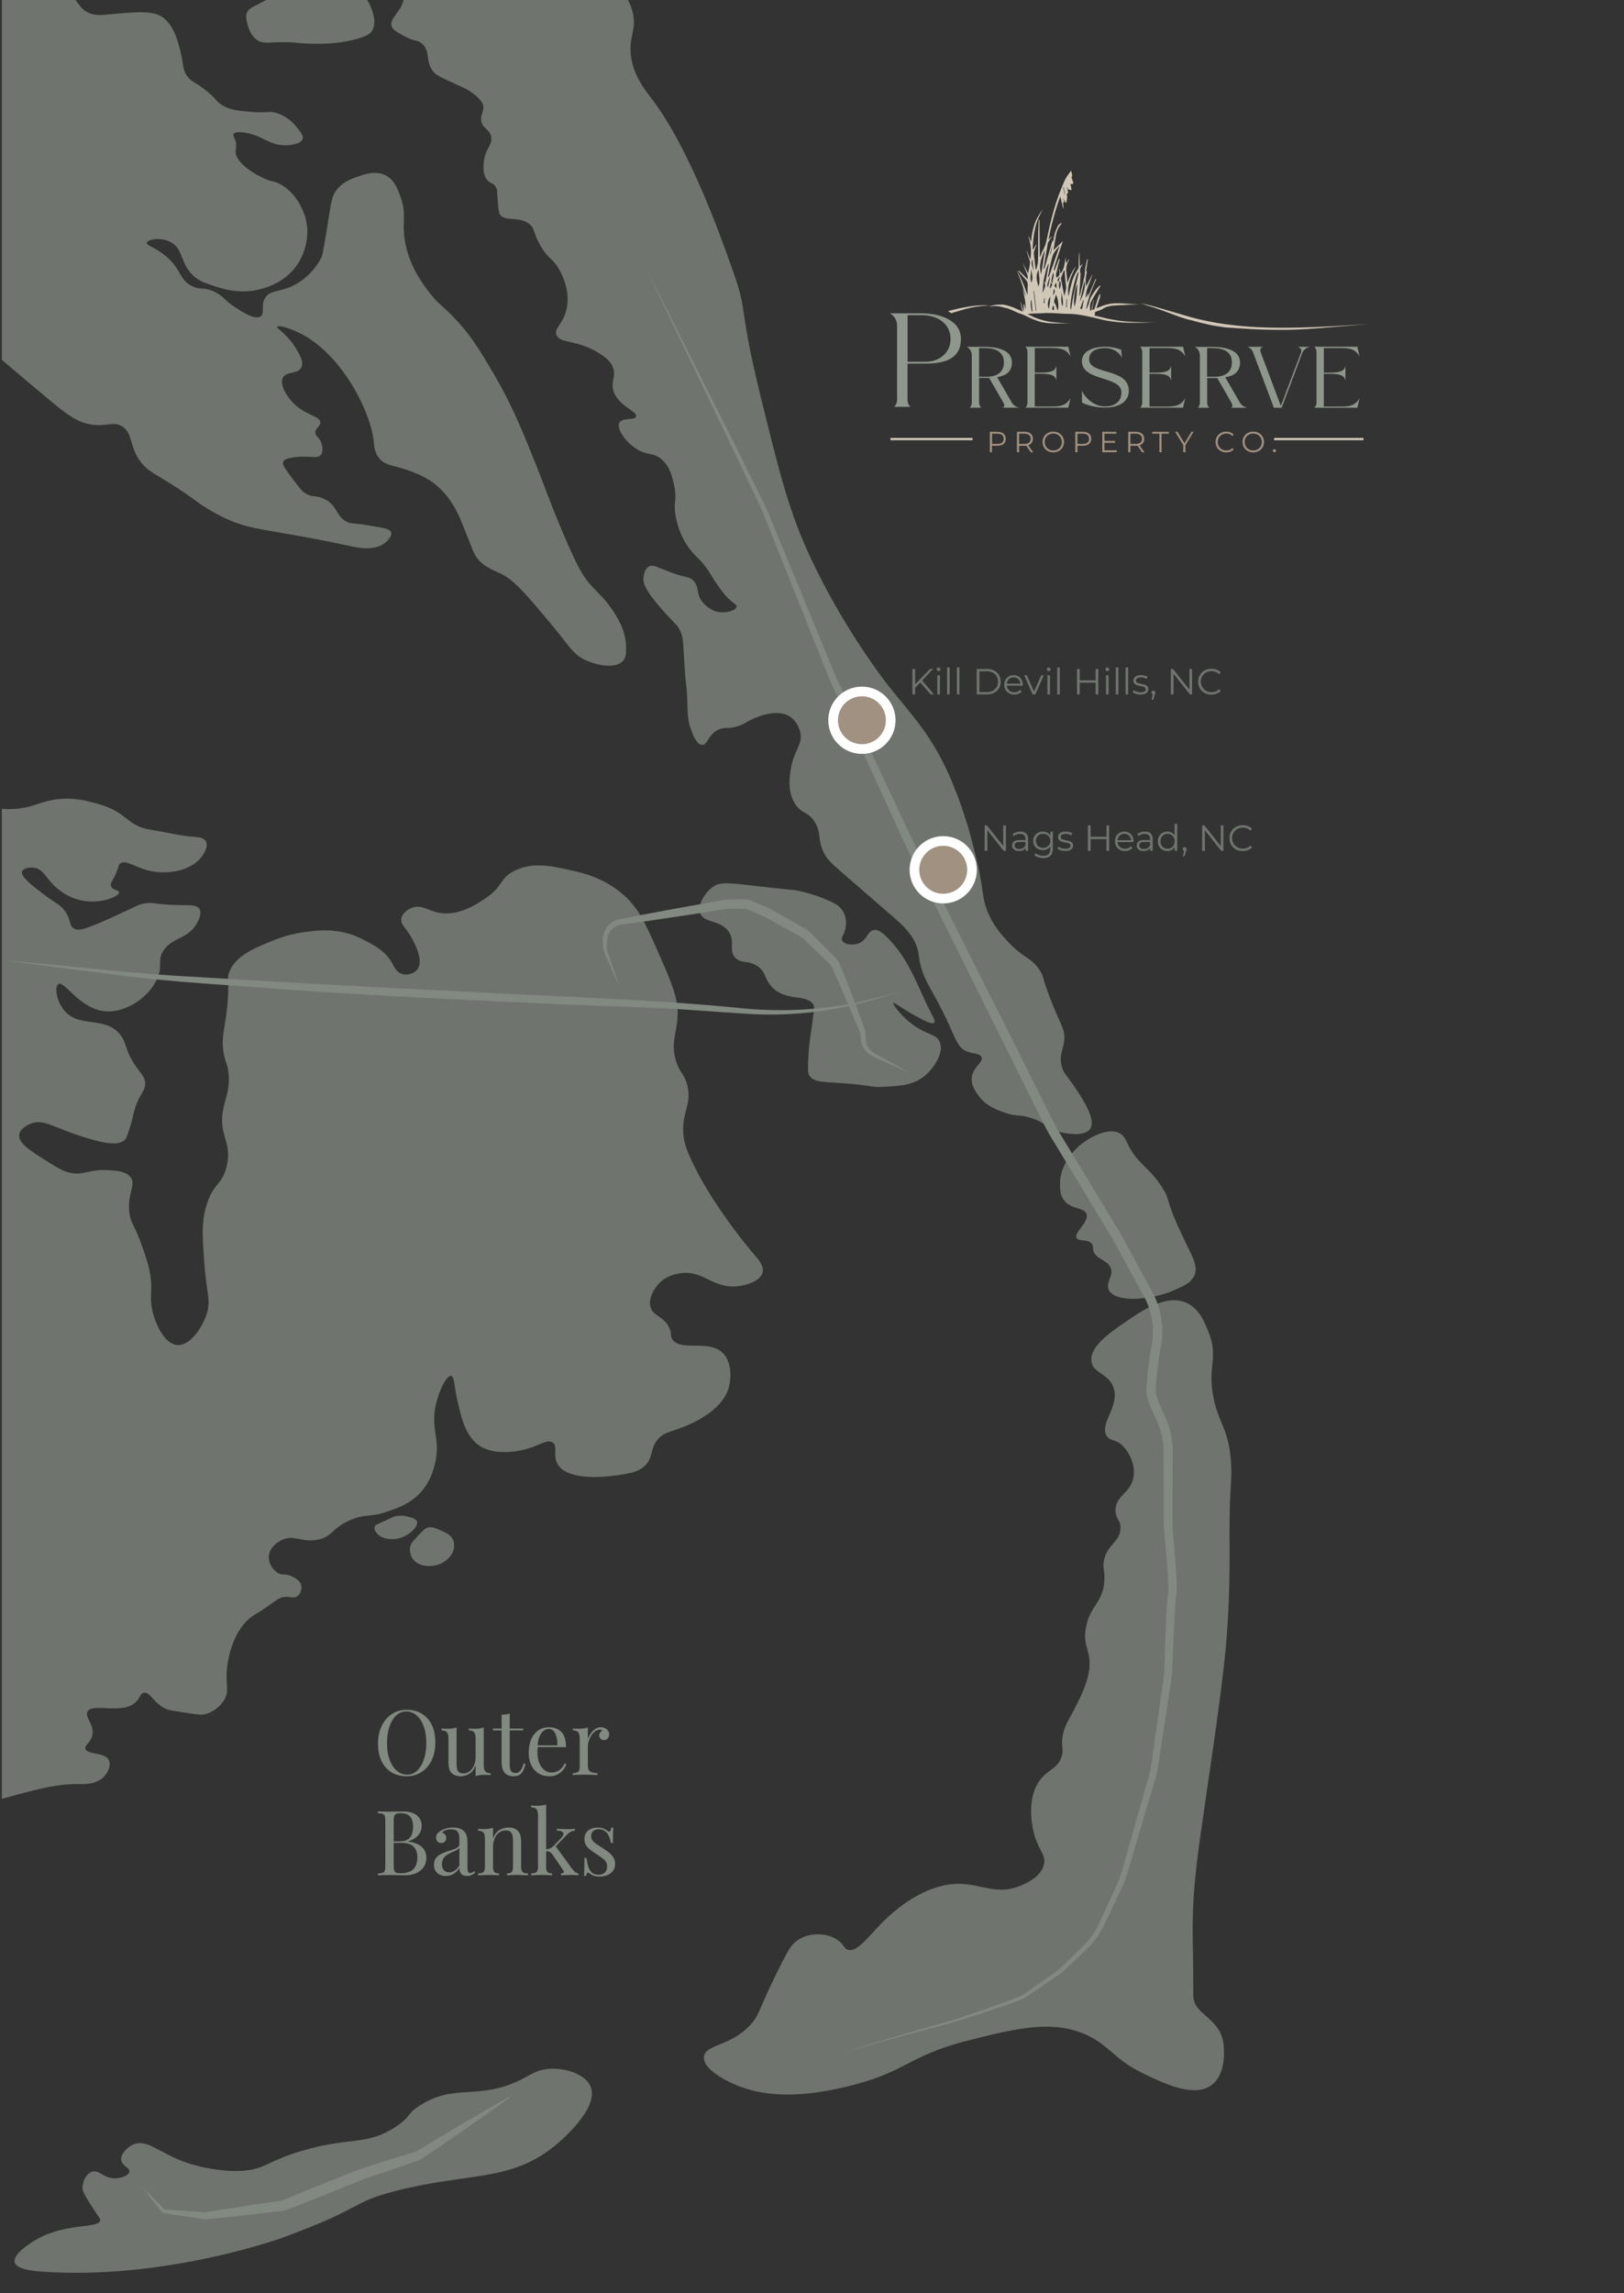 <?xml version="1.0" encoding="utf-8"?>
<!-- Generator: Adobe Illustrator 27.3.1, SVG Export Plug-In . SVG Version: 6.00 Build 0)  -->
<svg version="1.1" id="Слой_1" xmlns="http://www.w3.org/2000/svg" xmlns:xlink="http://www.w3.org/1999/xlink" x="0px" y="0px"
	 viewBox="0 0 1176.938 1661.541" style="enable-background:new 0 0 1176.938 1661.541;" xml:space="preserve">
<rect x="0" y="0" width="1176.938" height="1661.541" fill="#333333" stroke="none"/>
<style type="text/css">
	.st0{fill:#6F756E;}
	.st1{fill:#818980;}
	.st2{fill:#A19180;stroke:#FFFFFF;stroke-width:7;stroke-miterlimit:10;}
	.st3{fill:#D0C7B7;}
	.st4{fill:#8F978D;}
	.st5{fill:#A19180;}
</style>
<g>
	<path class="st0" d="M666.951,494.462l-3.765,3.818v4.843h-1.948v-18.427h1.948v11.135l10.82-11.135h2.238l-7.977,8.345
		l8.529,10.082h-2.317L666.951,494.462z"/>
	<path class="st0" d="M679.271,485.854c-0.264-0.263-0.395-0.579-0.395-0.948c0-0.351,0.131-0.658,0.395-0.921
		c0.264-0.264,0.588-0.395,0.974-0.395c0.385,0,0.711,0.128,0.973,0.381c0.264,0.255,0.396,0.557,0.396,0.908
		c0,0.386-0.132,0.711-0.396,0.974c-0.263,0.263-0.589,0.395-0.973,0.395C679.859,486.248,679.535,486.117,679.271,485.854z
		 M679.298,489.276h1.869v13.847h-1.869V489.276z"/>
	<path class="st0" d="M686.379,483.59h1.869v19.533h-1.869V483.59z"/>
	<path class="st0" d="M693.46,483.59h1.869v19.533h-1.869V483.59z"/>
	<path class="st0" d="M707.834,484.696h7.502c1.948,0,3.668,0.391,5.16,1.171c1.491,0.781,2.65,1.869,3.475,3.265
		s1.237,2.988,1.237,4.778s-0.412,3.383-1.237,4.778c-0.825,1.395-1.984,2.484-3.475,3.264c-1.491,0.781-3.211,1.172-5.16,1.172
		h-7.502V484.696z M715.231,501.438c1.614,0,3.027-0.32,4.238-0.961s2.15-1.527,2.817-2.659c0.667-1.131,1.001-2.435,1.001-3.909
		s-0.333-2.777-1.001-3.909c-0.667-1.131-1.606-2.018-2.817-2.659s-2.624-0.961-4.238-0.961h-5.45v15.057L715.231,501.438
		L715.231,501.438z"/>
	<path class="st0" d="M741.239,496.779h-11.582c0.105,1.439,0.658,2.602,1.659,3.488c1.001,0.886,2.263,1.329,3.791,1.329
		c0.859,0,1.649-0.154,2.37-0.461c0.719-0.307,1.342-0.759,1.868-1.355l1.053,1.211c-0.615,0.737-1.383,1.299-2.304,1.685
		s-1.935,0.579-3.041,0.579c-1.421,0-2.681-0.303-3.778-0.908c-1.097-0.605-1.952-1.443-2.566-2.514
		c-0.614-1.071-0.921-2.281-0.921-3.633s0.294-2.562,0.882-3.633c0.588-1.07,1.394-1.904,2.422-2.5
		c1.027-0.596,2.18-0.895,3.461-0.895s2.431,0.299,3.448,0.895c1.018,0.597,1.817,1.426,2.396,2.487
		c0.579,1.062,0.869,2.277,0.869,3.646L741.239,496.779z M731.196,492.053c-0.904,0.852-1.417,1.961-1.54,3.33h9.82
		c-0.123-1.369-0.637-2.479-1.541-3.33c-0.904-0.851-2.031-1.277-3.383-1.277C733.219,490.777,732.101,491.203,731.196,492.053z"/>
	<path class="st0" d="M756.454,489.276l-6.16,13.847h-1.922l-6.133-13.847h1.948l5.185,11.793l5.239-11.793H756.454z"/>
	<path class="st0" d="M759.061,485.854c-0.264-0.263-0.396-0.579-0.396-0.948c0-0.351,0.132-0.658,0.396-0.921
		c0.263-0.264,0.588-0.395,0.973-0.395s0.711,0.128,0.974,0.381c0.264,0.255,0.395,0.557,0.395,0.908
		c0,0.386-0.131,0.711-0.395,0.974c-0.264,0.263-0.589,0.395-0.974,0.395C759.649,486.248,759.324,486.117,759.061,485.854z
		 M759.086,489.276h1.869v13.847h-1.869V489.276z"/>
	<path class="st0" d="M766.168,483.59h1.869v19.533h-1.869V483.59z"/>
	<path class="st0" d="M795.941,484.696v18.427h-1.922v-8.503h-11.53v8.503h-1.948v-18.427h1.948v8.214h11.53v-8.214H795.941z"/>
	<path class="st0" d="M801.522,485.854c-0.263-0.263-0.395-0.579-0.395-0.948c0-0.351,0.132-0.658,0.395-0.921
		c0.263-0.264,0.589-0.395,0.973-0.395c0.387,0,0.712,0.128,0.975,0.381c0.263,0.255,0.394,0.557,0.394,0.908
		c0,0.386-0.131,0.711-0.394,0.974c-0.264,0.263-0.589,0.395-0.975,0.395C802.111,486.248,801.785,486.117,801.522,485.854z
		 M801.548,489.276h1.869v13.847h-1.869V489.276z"/>
	<path class="st0" d="M808.63,483.59h1.869v19.533h-1.869V483.59z"/>
	<path class="st0" d="M815.711,483.59h1.869v19.533h-1.869V483.59z"/>
	<path class="st0" d="M823.28,502.767c-1.027-0.325-1.831-0.732-2.409-1.225l0.843-1.474c0.579,0.456,1.306,0.829,2.184,1.118
		c0.878,0.29,1.79,0.434,2.738,0.434c1.263,0,2.198-0.197,2.804-0.592c0.605-0.395,0.908-0.952,0.908-1.672
		c0-0.509-0.167-0.908-0.5-1.198c-0.334-0.289-0.755-0.509-1.263-0.658c-0.51-0.149-1.186-0.294-2.027-0.434
		c-1.124-0.21-2.027-0.425-2.711-0.645c-0.685-0.219-1.268-0.592-1.751-1.118c-0.482-0.527-0.723-1.254-0.723-2.185
		c0-1.158,0.482-2.106,1.448-2.843s2.309-1.105,4.029-1.105c0.895,0,1.79,0.118,2.685,0.355s1.632,0.549,2.211,0.935l-0.816,1.501
		c-1.14-0.79-2.5-1.185-4.08-1.185c-1.194,0-2.093,0.21-2.698,0.632c-0.606,0.421-0.909,0.974-0.909,1.658
		c0,0.527,0.172,0.948,0.514,1.264s0.767,0.549,1.277,0.698c0.509,0.149,1.212,0.303,2.107,0.461
		c1.105,0.21,1.991,0.421,2.659,0.631c0.666,0.211,1.237,0.571,1.711,1.079c0.473,0.509,0.711,1.211,0.711,2.106
		c0,1.211-0.505,2.172-1.514,2.883s-2.408,1.066-4.198,1.066C825.38,503.254,824.306,503.092,823.28,502.767z"/>
	<path class="st0" d="M836.876,500.793c0.263,0.272,0.395,0.61,0.395,1.014c0,0.21-0.031,0.439-0.092,0.684
		c-0.063,0.246-0.154,0.527-0.277,0.842l-1.105,3.633h-1.263l0.894-3.817c-0.281-0.088-0.509-0.25-0.684-0.487
		c-0.176-0.237-0.264-0.522-0.264-0.855c0-0.404,0.131-0.741,0.395-1.014c0.263-0.271,0.596-0.408,1.001-0.408
		C836.279,500.385,836.613,500.522,836.876,500.793z"/>
	<path class="st0" d="M863.937,484.696v18.427h-1.606l-11.847-14.953v14.953h-1.948v-18.427h1.606l11.872,14.953v-14.953H863.937z"
		/>
	<path class="st0" d="M873.006,502.07c-1.465-0.807-2.615-1.926-3.448-3.357c-0.835-1.43-1.251-3.031-1.251-4.804
		c0-1.773,0.417-3.374,1.251-4.804c0.833-1.43,1.987-2.549,3.461-3.357c1.475-0.807,3.124-1.211,4.95-1.211
		c1.369,0,2.632,0.228,3.791,0.685s2.141,1.123,2.948,2l-1.238,1.238c-1.439-1.457-3.255-2.185-5.449-2.185
		c-1.457,0-2.782,0.333-3.975,1.001c-1.194,0.667-2.128,1.579-2.804,2.738c-0.676,1.158-1.014,2.457-1.014,3.896
		s0.338,2.738,1.014,3.896c0.676,1.158,1.61,2.071,2.804,2.738c1.193,0.667,2.518,1.001,3.975,1.001
		c2.211,0,4.028-0.737,5.449-2.211l1.238,1.238c-0.808,0.878-1.795,1.549-2.962,2.013c-1.167,0.466-2.435,0.698-3.804,0.698
		C876.117,503.281,874.472,502.877,873.006,502.07z"/>
</g>
<g>
	<path class="st0" d="M728.999,598.045v18.427h-1.606l-11.846-14.953v14.953h-1.948v-18.427h1.607l11.872,14.953v-14.953H728.999z"
		/>
	<path class="st0" d="M743.609,603.876c0.965,0.904,1.448,2.242,1.448,4.015v8.582h-1.79v-2.158
		c-0.421,0.719-1.04,1.281-1.856,1.684c-0.816,0.404-1.786,0.606-2.909,0.606c-1.544,0-2.773-0.368-3.684-1.106
		c-0.913-0.737-1.369-1.711-1.369-2.922c0-1.176,0.426-2.123,1.277-2.843c0.851-0.72,2.207-1.079,4.067-1.079h4.397v-0.843
		c0-1.193-0.335-2.101-1.001-2.724c-0.667-0.622-1.641-0.934-2.922-0.934c-0.878,0-1.721,0.145-2.527,0.434
		c-0.808,0.29-1.501,0.689-2.08,1.198l-0.843-1.395c0.702-0.596,1.545-1.057,2.527-1.382c0.983-0.325,2.019-0.487,3.107-0.487
		C741.257,602.521,742.644,602.973,743.609,603.876z M741.503,614.407c0.755-0.482,1.317-1.18,1.685-2.093v-2.263h-4.345
		c-2.369,0-3.553,0.825-3.553,2.474c0,0.807,0.307,1.444,0.921,1.908c0.615,0.465,1.474,0.698,2.58,0.698
		C739.845,615.131,740.749,614.889,741.503,614.407z"/>
	<path class="st0" d="M763.011,602.626v12.162c0,2.351-0.576,4.093-1.724,5.226c-1.15,1.132-2.883,1.699-5.2,1.699
		c-1.282,0-2.497-0.189-3.646-0.566c-1.15-0.378-2.085-0.9-2.804-1.567l0.947-1.421c0.667,0.596,1.479,1.062,2.435,1.395
		c0.957,0.333,1.962,0.5,3.014,0.5c1.755,0,3.045-0.407,3.869-1.225c0.825-0.816,1.238-2.085,1.238-3.804v-1.764
		c-0.579,0.878-1.339,1.545-2.277,2c-0.94,0.457-1.98,0.685-3.12,0.685c-1.299,0-2.478-0.285-3.54-0.855
		c-1.063-0.57-1.896-1.369-2.5-2.396c-0.606-1.027-0.909-2.189-0.909-3.488c0-1.299,0.303-2.457,0.909-3.475
		c0.605-1.017,1.434-1.807,2.487-2.369s2.237-0.842,3.553-0.842c1.176,0,2.238,0.237,3.186,0.711
		c0.947,0.474,1.711,1.158,2.29,2.053v-2.659L763.011,602.626L763.011,602.626z M758.641,613.643c0.807-0.43,1.435-1.03,1.882-1.802
		s0.671-1.65,0.671-2.633s-0.224-1.856-0.671-2.62s-1.071-1.36-1.869-1.789c-0.799-0.43-1.707-0.645-2.724-0.645
		c-1.001,0-1.9,0.21-2.699,0.631c-0.799,0.421-1.421,1.018-1.868,1.79c-0.447,0.773-0.671,1.65-0.671,2.633s0.224,1.861,0.671,2.633
		s1.069,1.374,1.868,1.802c0.799,0.43,1.699,0.645,2.699,0.645C756.93,614.288,757.833,614.074,758.641,613.643z"/>
	<path class="st0" d="M768.735,616.118c-1.027-0.325-1.829-0.732-2.408-1.225l0.842-1.474c0.579,0.456,1.308,0.829,2.185,1.118
		c0.876,0.29,1.789,0.434,2.737,0.434c1.264,0,2.198-0.197,2.803-0.592c0.606-0.395,0.908-0.952,0.908-1.673
		c0-0.508-0.167-0.908-0.5-1.197s-0.755-0.509-1.263-0.658c-0.509-0.148-1.184-0.294-2.026-0.434
		c-1.124-0.21-2.026-0.425-2.712-0.645c-0.684-0.219-1.267-0.592-1.75-1.118c-0.483-0.527-0.724-1.255-0.724-2.185
		c0-1.158,0.482-2.106,1.449-2.843c0.965-0.737,2.307-1.105,4.028-1.105c0.895,0,1.79,0.118,2.685,0.355s1.632,0.549,2.211,0.935
		l-0.816,1.501c-1.141-0.79-2.501-1.185-4.081-1.185c-1.194,0-2.092,0.21-2.698,0.632c-0.605,0.421-0.908,0.974-0.908,1.658
		c0,0.527,0.171,0.948,0.514,1.264c0.342,0.316,0.768,0.549,1.277,0.698c0.508,0.149,1.211,0.303,2.106,0.462
		c1.105,0.21,1.991,0.421,2.659,0.631s1.238,0.57,1.711,1.079c0.475,0.509,0.712,1.211,0.712,2.106c0,1.211-0.505,2.172-1.514,2.883
		c-1.009,0.712-2.409,1.067-4.199,1.067C770.837,616.605,769.762,616.443,768.735,616.118z"/>
	<path class="st0" d="M803.813,598.045v18.427h-1.922v-8.503h-11.53v8.503h-1.948v-18.427h1.948v8.214h11.53v-8.214H803.813z"/>
	<path class="st0" d="M821.477,610.129h-11.582c0.105,1.439,0.658,2.601,1.659,3.487s2.263,1.329,3.791,1.329
		c0.859,0,1.649-0.154,2.37-0.461c0.719-0.307,1.342-0.759,1.868-1.355l1.053,1.211c-0.615,0.737-1.383,1.299-2.304,1.685
		s-1.935,0.579-3.041,0.579c-1.421,0-2.681-0.303-3.778-0.908c-1.097-0.605-1.952-1.444-2.566-2.514
		c-0.614-1.07-0.921-2.281-0.921-3.633s0.294-2.562,0.882-3.633c0.588-1.07,1.394-1.904,2.422-2.5
		c1.027-0.596,2.18-0.895,3.461-0.895s2.431,0.299,3.448,0.895c1.018,0.597,1.817,1.426,2.396,2.487
		c0.579,1.062,0.869,2.277,0.869,3.646L821.477,610.129z M811.434,605.404c-0.904,0.852-1.417,1.961-1.54,3.331h9.82
		c-0.123-1.37-0.637-2.479-1.541-3.331c-0.904-0.851-2.031-1.277-3.383-1.277C813.457,604.126,812.338,604.552,811.434,605.404z"/>
	<path class="st0" d="M833.929,603.876c0.965,0.904,1.448,2.242,1.448,4.015v8.582h-1.79v-2.158
		c-0.421,0.719-1.04,1.281-1.856,1.684c-0.816,0.404-1.786,0.606-2.909,0.606c-1.544,0-2.773-0.368-3.684-1.106
		c-0.913-0.737-1.369-1.711-1.369-2.922c0-1.176,0.426-2.123,1.277-2.843s2.207-1.079,4.067-1.079h4.397v-0.843
		c0-1.193-0.335-2.101-1.001-2.724c-0.667-0.622-1.641-0.934-2.922-0.934c-0.878,0-1.721,0.145-2.527,0.434
		c-0.808,0.29-1.501,0.689-2.08,1.198l-0.843-1.395c0.702-0.596,1.545-1.057,2.527-1.382c0.983-0.325,2.019-0.487,3.107-0.487
		C831.576,602.521,832.962,602.973,833.929,603.876z M831.822,614.407c0.755-0.482,1.317-1.18,1.685-2.093v-2.263h-4.345
		c-2.369,0-3.553,0.825-3.553,2.474c0,0.807,0.307,1.444,0.921,1.908c0.615,0.465,1.474,0.698,2.58,0.698
		C830.164,615.131,831.068,614.889,831.822,614.407z"/>
	<path class="st0" d="M853.144,596.94v19.533h-1.79v-2.737c-0.561,0.93-1.303,1.64-2.224,2.132s-1.96,0.738-3.119,0.738
		c-1.299,0-2.474-0.299-3.528-0.895c-1.053-0.596-1.878-1.43-2.474-2.501c-0.597-1.069-0.896-2.29-0.896-3.659
		c0-1.37,0.299-2.589,0.896-3.66c0.596-1.07,1.421-1.9,2.474-2.487c1.053-0.588,2.229-0.882,3.528-0.882
		c1.123,0,2.137,0.233,3.041,0.698s1.645,1.145,2.224,2.04v-8.318L853.144,596.94L853.144,596.94z M848.788,614.275
		c0.78-0.448,1.396-1.084,1.843-1.909s0.671-1.764,0.671-2.817c0-1.053-0.224-1.992-0.671-2.818
		c-0.447-0.825-1.063-1.461-1.843-1.909s-1.654-0.671-2.619-0.671c-0.984,0-1.865,0.223-2.646,0.671
		c-0.781,0.447-1.396,1.084-1.843,1.909c-0.447,0.826-0.671,1.764-0.671,2.818c0,1.053,0.224,1.991,0.671,2.817
		s1.062,1.461,1.843,1.909c0.78,0.447,1.662,0.671,2.646,0.671C847.134,614.947,848.008,614.723,848.788,614.275z"/>
	<path class="st0" d="M859.569,614.143c0.264,0.272,0.395,0.61,0.395,1.014c0,0.21-0.031,0.439-0.092,0.685
		s-0.154,0.526-0.276,0.842l-1.105,3.633h-1.264l0.896-3.817c-0.281-0.088-0.51-0.25-0.685-0.488
		c-0.175-0.237-0.263-0.522-0.263-0.855c0-0.404,0.131-0.741,0.394-1.014c0.264-0.271,0.597-0.407,1.001-0.407
		S859.305,613.871,859.569,614.143z"/>
	<path class="st0" d="M886.63,598.045v18.427h-1.607l-11.845-14.953v14.953h-1.948v-18.427h1.607l11.872,14.953v-14.953H886.63z"/>
	<path class="st0" d="M895.698,615.421c-1.466-0.807-2.616-1.926-3.449-3.357c-0.833-1.429-1.251-3.031-1.251-4.804
		s0.417-3.374,1.251-4.804c0.833-1.43,1.988-2.549,3.462-3.357c1.474-0.807,3.123-1.211,4.95-1.211c1.368,0,2.632,0.228,3.791,0.685
		c1.158,0.456,2.141,1.123,2.948,2l-1.237,1.238c-1.439-1.457-3.256-2.185-5.45-2.185c-1.457,0-2.782,0.333-3.975,1.001
		s-2.128,1.579-2.804,2.738c-0.676,1.158-1.013,2.457-1.013,3.896s0.337,2.738,1.013,3.896s1.61,2.071,2.804,2.737
		c1.194,0.667,2.518,1.001,3.975,1.001c2.211,0,4.028-0.737,5.45-2.211l1.237,1.238c-0.807,0.877-1.795,1.549-2.961,2.013
		c-1.167,0.466-2.435,0.698-3.805,0.698C898.808,616.631,897.163,616.227,895.698,615.421z"/>
</g>
<path class="st0" d="M271.497,1106.317c0.441-1.535,1.982-2.031,6.857-4.174c6.796-2.988,6.492-3.207,8.348-3.578
	c1.795-0.358,5.098-0.755,8.944,0.298c2.966,0.812,5.928,1.623,6.559,3.578c1.154,3.576-5.685,10.409-13.416,12.224
	c-5.399,1.267-12.453,0.374-15.801-3.876C272.51,1110.183,270.954,1108.208,271.497,1106.317z"/>
<path class="st0" d="M297.435,1120.031c0.567-2.063,2.266-3.86,5.665-7.453c3.238-3.423,4.856-5.135,6.559-5.665
	c3.344-1.041,6.41,0.38,10.733,2.385c3.514,1.629,6.242,2.894,7.752,5.963c1.264,2.57,1.003,5.044,0.894,5.963
	c-0.76,6.417-6.722,10.12-7.752,10.733c-6.846,4.076-17.658,3.748-22.062-2.385C297.393,1127.023,296.54,1123.29,297.435,1120.031z"
	/>
<path class="st0" d="M66.081,1597.944c-5.679-8.869-6.212-10.607-6.261-12.522c-0.118-4.583,2.525-10.556,6.857-11.926
	c5.282-1.67,8.317,5.005,16.994,4.77c4.589-0.124,9.755-2.154,10.137-4.77c0.421-2.886-5.319-4.166-5.963-8.348
	c-0.641-4.161,4.056-9.295,8.646-11.329c9.632-4.27,18.107,5.413,36.969,12.522c0,0,19.594,7.385,40.547,6.559
	c17.971-0.708,18.881-6.893,45.019-14.609c34.98-10.326,47.202-3.337,68.571-17.888c10.828-7.373,6.621-8.44,16.696-14.907
	c25.401-16.306,42.517-3.345,73.342-18.783c7.359-3.686,11.652-7.063,19.975-7.751c11.603-0.959,26.613,3.673,30.41,12.82
	c6.644,16.003-23.171,40.682-25.938,42.932c-32.292,26.256-61.922,19.156-114.484,32.497c-34.895,8.857-22.406,12.131-83.478,34.286
	c0,0-83.984,30.467-172.919,24.447c-8.609-0.583-19.324-1.981-20.571-6.857c-1.687-6.598,14.868-16.007,16.099-16.696
	c22.039-12.321,44.579-7.323,45.913-13.714C72.879,1607.529,72.143,1607.412,66.081,1597.944z"/>
<path class="st0" d="M510.155,1490.466c0.615-9.497,19.389-7.475,33.988-23.702c7.07-7.859,5.098-11.035,24.596-48.745
	c2.614-5.056,5.345-10.173,11.18-13.416c8.221-4.569,20.587-4.296,28.174,1.789c3.926,3.148,3.476,5.37,6.261,6.261
	c7.267,2.326,15.864-11.033,27.279-21.913c4.038-3.848,20.998-20.013,42.037-24.596c24.591-5.357,35.395,9.324,57.242-0.447
	c3.958-1.77,13.703-6.284,15.652-14.758c1.576-6.851-3.41-9.915-6.708-20.571c-0.451-1.456-7.431-25.046,3.578-40.248
	c6.029-8.327,13.407-8.547,16.099-17.888c1.503-5.217-0.508-6.151,0.447-13.416c1.136-8.641,4.647-12.378,9.839-22.807
	c3.358-6.746,7.148-14.36,8.944-22.807c3.563-16.763-4.567-18.744-1.789-33.988c2.951-16.193,12.887-18.129,13.416-34.882
	c0.239-7.574-1.728-9.192,0-15.205c3.001-10.446,10.827-12.146,11.627-21.019c0.614-6.807-3.849-7.386-3.578-14.311
	c0.412-10.514,10.807-11.885,12.969-23.255c1.605-8.438-2.294-17.287-7.602-22.807c-5.199-5.406-8.902-3.088-11.627-7.155
	c-5.927-8.848,9.208-21.067,4.919-34.882c-3.361-10.828-14.813-10.262-16.099-19.23c-1.513-10.548,12.998-20.613,23.255-27.727
	c13.31-9.232,30.908-21.438,45.615-14.758c9.349,4.247,13.243,14.178,16.099,21.466c7.389,18.849-1.271,24.422,3.578,47.851
	c3.607,17.43,9.697,20.611,12.075,40.696c1.178,9.952,0.669,17.497,0.447,21.019c-2.404,38.222,0.673,54.462-2.683,105.54
	c-2.315,35.229-10.154,84.609-19.23,148.025c-8.383,58.582-5.128,68.569-5.366,117.168c-0.07,14.351,19.569,15.684,21.913,35.329
	c0.354,2.964,2.246,21.356-8.497,29.516c-12.365,9.391-33.692-0.68-47.404-7.155c-22.697-10.718-25.127-19.37-39.801-27.28
	c-25.513-13.752-53.638-6.718-87.652,1.789c-47.513,11.883-44.905,23.549-92.124,34.435c-25.704,5.926-57.905,9.714-85.416-5.366
	C521.164,1504.467,509.667,1498.006,510.155,1490.466z"/>
<path class="st0" d="M528.491,675.658c-5.638-9.36-18.178-6.517-21.019-13.863c-2.17-5.612,2.62-13.815,8.05-18.335
	c7.347-6.116,13.073-3.164,59.031,1.342c0,0,12.222,1.198,28.621,8.944c2.083,0.984,5.389,2.675,7.602,6.261
	c2.753,4.459,2.352,9.477,2.236,10.733c-0.584,6.304-3.948,8.251-2.683,10.733c1.468,2.88,7.857,3.909,12.522,1.789
	c5.727-2.603,5.816-8.571,10.286-9.391c3.296-0.605,6.396,2.061,8.497,4.025c17.984,16.811,24.07,39.52,33.988,57.689
	c0.664,1.217,2.351,4.255,1.342,5.366c-1.518,1.673-8.242-2.003-14.311-5.366c-10.027-5.558-14.617-9.577-15.205-8.944
	c-0.686,0.739,4.161,7.755,11.627,13.863c11.869,9.71,19.213,8.012,21.913,14.311c3.27,7.628-3.779,18.799-10.733,24.596
	c-8.208,6.843-17.685,7.369-29.963,8.05c-9.83,0.545-7.234-1.111-30.41-2.683c-13.672-0.927-20.083-0.725-23.255-5.366
	c-1.293-1.892-1.135-5.191-0.894-11.627c0.301-8.044,1.194-14.153,1.789-18.335c1.886-13.26,2.818-19.913,2.236-21.019
	c-4.701-8.939-19.832-2.092-30.41-13.416c-5.674-6.074-3.951-10.86-10.733-15.205c-6.785-4.347-11.412-1.416-15.652-5.814
	C527.908,688.751,532.836,682.873,528.491,675.658z"/>
<path class="st0" d="M768.193,858.118c-0.159-16.078,13.097-27.261,14.758-28.621c7.217-5.908,21.039-13.162,29.068-8.05
	c2.714,1.728,3.718,4.202,4.919,6.708c7.57,15.796,15.122,16.533,25.044,31.752c6.322,9.698,2.109,7.64,12.969,31.304
	c8.67,18.893,13.733,25.385,10.733,32.646c-2.226,5.386-7.441,7.694-14.311,10.733c-18.349,8.118-43.594,9.11-47.851,0
	c-2.599-5.562,4.503-10.875,0.894-16.994c-3.049-5.171-10.422-5.282-12.075-11.627c-0.562-2.16,0.083-2.948-0.894-4.472
	c-2.644-4.12-9.486-1.659-11.18-4.472c-2.357-3.915,9.19-11.514,7.155-17.441c-1.739-5.066-11.36-2.971-16.547-10.286
	C768.267,865.619,768.227,861.599,768.193,858.118z"/>
<path class="st0" d="M451.57,478.739c-5.18,6.04-18.25,3.43-26.23,0c-10.36-4.45-12.22-10.29-27.14-28.03
	c-16.97-20.18-25.45-30.27-34.88-34.88c-6.19-3.02-13.45-5.22-18.48-12.82c-1.71-2.58-2.03-4.07-6.26-14.61
	c-3.58-8.9-5.36-13.35-6.56-15.8c-1.94-3.95-8.2-16.75-20.87-24.74c-8.34-5.26-19.52-8.48-21.17-8.95
	c-6.48-1.83-10.98-2.31-14.61-6.26c-4.06-4.41-4.32-10.19-4.47-12.22c-1.42-18.98-19.83-58.2-47.7-75.73
	c-11.02-6.93-21.67-9.3-22.36-8.05c-0.65,1.19,7.7,5.61,14.01,16.4c2.5,4.28,5.42,9.28,3.58,13.12c-2.48,5.16-10.88,2.66-13.42,7.45
	c-2.67,5.07,3.1,14.67,9.54,20.28c8.22,7.15,17.57,7.86,17.59,12.22c0.02,2.88-4.05,4.25-3.57,7.75c0.3,2.26,2.12,2.61,3.57,5.37
	c1.52,2.87,2.42,7.97,0.3,10.43c-2.84,3.31-9.17-0.39-21.76,2.09c-2.82,0.55-4.69,1.17-5.37,2.68c-0.8,1.78,0.43,3.99,4.77,9.84
	c5.56,7.48,8.33,11.22,10.73,12.82c5.85,3.9,7.87,1.3,14.31,4.47c10.02,4.92,7.66,12.41,16.7,16.7c2.88,1.36,2.21,0.17,20.57,3.28
	c6.86,1.16,10.31,1.89,11.03,4.17c1,3.13-3.79,7.14-4.17,7.45c-7.71,6.33-19.88,3.67-24.45,2.69
	c-66.14-14.28-73.49-10.21-98.98-24.15c-14.86-8.13-13.66-10.22-39.35-25.64c-6.16-3.7-9.87-5.76-13.72-10.44
	c-9.19-11.16-6.08-21.25-14.01-26.53c-5.71-3.8-10.35-0.59-19.68-1.19c-11.97-0.78-20.1-7.1-35.48-19.98
	c-14.21-11.9-24.69-20.68-32.25-27.23v-260.7h53.42c2.83,3.76,4.32,6.47,8.05,8.58c5.37,3.03,10.98,2.35,13.72,2.09
	c22.59-2.21,33.91-3.01,40.84,1.49c8.7,5.64,11.87,18.65,13.71,26.23c2.07,8.5,0.94,11.96,4.77,17c3.59,4.7,6.51,4.2,15.21,11.62
	c6.54,5.58,5.51,6.39,9.54,8.95c5.84,3.7,11.59,4.26,20.87,5.07c13.03,1.12,13.64-1.07,19.97,1.19c8.36,2.98,12.72,8.74,14.91,11.63
	c2.04,2.69,3.62,4.83,2.98,6.85c-1.15,3.63-8.84,4.89-14.61,4.47c-10.93-0.78-15.14-7.57-28.62-9.24c-1.3-0.16-5.94-0.67-6.85,1.19
	c-0.68,1.37,1.2,2.91,1.78,6.56c0.43,2.66-0.18,4.21-0.29,5.67c-0.61,7.57,11.75,16.08,21.46,20.27c6,2.59,5.69,1.24,9.84,3.28
	c14.39,7.07,19.03,23.7,19.38,25.04c4.27,16.22-3.2,29.3-4.77,31.91c-10.68,17.76-30.62,20.38-34.29,20.86
	c-11.89,1.57-22.09-1.8-27.42-3.57c-6.18-2.05-9.44-3.13-13.12-5.97c-11.49-8.84-8.2-20.23-17.89-25.64
	c-7.29-4.06-17.03-2.01-17.59,0.3c-0.49,2.03,6.28,3.24,14.31,10.14c10.95,9.41,9.02,16.33,18.19,21.17
	c6.7,3.54,8.55,0.27,16.99,4.47c6.47,3.22,6.38,5.63,14.61,11.03c5.23,3.43,14.41,9.45,18.48,6.56c3.27-2.32-0.23-7.9,3.28-13.42
	c3.42-5.37,9.39-4.26,17.89-7.75c10.74-4.41,19.01-13.51,22.96-21.76c0.95-1.99,2.33-10.69,5.07-28.03
	c1.95-12.36,2.52-16.61,6.26-21.16c4.49-5.48,10.44-7.58,14.31-8.95c5.37-1.9,13.39-4.73,20.57-1.19c6.47,3.19,8.96,9.92,11.03,15.8
	c4.55,12.89,0.98,17.29,2.98,30.71c2.81,18.8,13.11,32.23,17.89,38.46c5.88,7.67,9.01,9.27,16.4,16.69
	c13.1,13.17,20.09,25.04,30.11,42.04c13.44,22.82,20.91,41.44,30.71,65.89c7.05,17.6,8.84,23.89,18.18,46.21
	c11.97,28.59,16.21,35.38,22.36,42.04c4.56,4.93,9.32,8.87,15.21,17.59c6.59,9.76,9.26,17.61,9.54,25.34
	C453.83,472.329,453.96,475.959,451.57,478.739z"/>
<path class="st0" d="M269.41,22.589c-1.25,1.85-3.29,3.53-11.03,5.67c-9.93,2.73-21.07,3.97-36.37,3.27
	c-7.54-0.34-6.36-0.7-12.82-0.89c-14.72-0.42-18.04,1.57-22.66-1.49c-5.73-3.79-7.2-11.21-7.75-14.01c-0.69-3.48-0.21-5.2,0.29-6.26
	c1.13-2.37,3.26-3.4,5.97-4.77c2.07-1.05,5.21-2.68,7.85-4.11h73.28c0.99,1.6,1.89,3.37,2.64,5.3
	C270.09,8.559,273.31,16.809,269.41,22.589z"/>
<path class="st0" d="M790.11,817.869c-3.68,5.55-16.25,3.89-22.36,2.24c-8.9-2.41-9.1-6.16-19.68-9.84
	c-9.22-3.21-10.03-0.7-19.68-4.03c-5.81-2-14.14-5-19.68-12.97c-2.05-2.95-5.03-7.24-4.47-12.52c0.82-7.69,8.48-10.99,7.16-14.76
	c-0.99-2.81-5.73-2.31-10.29-4.02c-7.99-3-8.3-10.11-18.33-29.96c-8.77-17.35-14.16-23.03-16.55-37.12
	c-0.58-3.41-0.33-3.44-0.89-5.81c-2.69-11.24-10.13-17.98-21.47-27.73c-6.79-5.84-15.71-13.58-33.54-29.07
	c-7.74-6.72-10.85-9.5-13.42-14.76c-4.59-9.4-1.41-14.38-6.71-22.36c-4.94-7.45-9.27-5.46-13.86-12.52
	c-6-9.23-3.99-20.92-3.13-25.94c2.37-13.78,8.91-17.29,6.71-26.38c-0.25-1.05-1.94-7.6-7.6-11.18c-10.71-6.78-27.63,2.13-29.52,3.13
	c-2.53,1.33-3.87,2.39-7.15,3.58c-7.51,2.71-9.94,0.61-14.76,2.68c-7.69,3.3-7.86,11.37-12.08,11.18
	c-4.07-0.18-6.83-7.83-8.05-11.18c-2.65-7.34-2.4-12.54-2.68-21.47c-0.37-11.89-0.94-6.78-2.24-28.62
	c-0.82-13.79-0.66-16.95-3.13-21.91c-2.01-4.05-3.19-4.09-11.18-12.97c-14.6-16.23-15.39-21.35-15.2-24.6
	c0.08-1.36,0.58-6.61,4.02-8.49c3.04-1.66,6.01,0.6,15.21,4.02c12.47,4.63,13.98,3.06,16.99,6.26c4.69,4.98,1.45,9.19,6.71,15.65
	c0.77,0.95,5.32,6.36,12.52,7.16c5.46,0.61,11.81-1.5,12.08-4.03c0.14-1.35-1.56-1.92-4.92-4.91c-3.68-3.28-5.77-6.27-9.84-12.08
	c-2.83-4.04-3.22-5.21-5.37-8.5c-5.49-8.41-8.76-9.72-13.41-15.65c-8.18-10.42-10.22-21.91-10.74-25.04
	c-1.66-10.02,1.22-10.91-0.89-21.02c-1.29-6.16-2.98-14.26-9.39-19.68c-6.22-5.25-10.09-2.23-18.34-7.6
	c-8.04-5.23-14.33-14.59-12.07-18.78c2.15-4,11.06-1.43,12.07-4.47c1.32-3.94-13.7-7.77-16.54-19.23c-1.7-6.83,2.44-10.29-0.45-17
	c-1.03-2.4-3.02-5.33-9.39-9.39c-16.56-10.54-28.67-6.97-31.31-13.42c-2.12-5.18,5.48-8.09,7.61-20.12
	c2.39-13.54-4.5-25.45-5.82-27.73c-4.67-8.08-7.64-7.02-13.41-16.99c-5.59-9.66-3.72-12.23-8.05-15.65
	c-7.74-6.1-17.79-1.12-21.47-7.16c-0.6-0.99-0.85-3.49-1.34-8.49c-0.69-7.06,0.02-9.08-1.79-11.63c-1.84-2.6-3.61-1.97-5.81-4.47
	c-3.04-3.46-2.86-8.25-2.69-11.63c0.59-11.35,6.92-13.54,5.37-20.13c-1.35-5.73-6.52-5.6-7.16-11.62c-0.5-4.81,2.59-6.69,1.35-11.18
	c-0.19-0.67-0.95-3.15-5.82-7.16c-4.71-3.89-8.72-5.46-13.41-7.6c-9.51-4.34-14.26-6.5-16.1-8.5c-7.18-7.75-2.18-16.09-9.39-21.46
	c-3.57-2.66-5.53-1.17-12.97-5.37c-5.14-2.9-7.71-4.35-8.5-6.71c-1.93-5.79,6.67-10.33,8.59-19.16h162.65
	c1.97,3.67,3.48,7.83,4.06,12.45c1.15,9.14-2.21,13.14-2.23,22.81c-0.04,17.23,10.56,29.97,15.65,36.67
	c27.7,36.44,50.84,102.34,59.03,125.67c10.82,30.81,3.08,22.65,20.13,91.67c12.91,52.31,19.37,78.46,33.09,109.12
	c24.59,54.98,58.58,97.94,58.58,97.94c15.94,20.14,30.96,35.28,43.83,63.95c10.24,22.81,16.1,45.17,16.1,45.17
	c3.84,14.68,6.11,23.32,8.05,35.77c1.23,7.92,1.61,12.72,4.47,19.68c3.93,9.56,9.51,15.79,13.86,20.57
	c12.27,13.48,16.87,11.24,23.7,21.47c3.51,5.24,1.15,4.12,8.95,23.7c6.65,16.72,9.45,19.14,8.94,26.39
	c-0.52,7.4-3.5,10.62-2.23,17.88c1.17,6.73,4.56,8.8,10.28,17.44C784.68,796.369,794.51,811.209,790.11,817.869z"/>
<path class="st0" d="M552.64,922.069c-1.54,5.95-11.07,9.07-17.89,9.84c-18.59,2.09-25.1-12.38-42.63-9.24
	c-2.59,0.46-10.11,1.91-15.51,8.34c-1.34,1.61-7.45,9.37-5.06,16.4c2.25,6.63,9.9,6.27,13.71,15.21c1.82,4.26,0.3,4.87,1.79,7.45
	c5.54,9.58,25.96,0.27,36.37,9.84c6.9,6.34,6.88,18.64,4.47,26.23c-5.39,16.98-27.62,25.75-33.39,28.03
	c-8.45,3.34-13.68,3.57-18.18,9.24c-4.99,6.27-3,11.52-7.75,17.29c-4.59,5.57-11.4,6.7-20.28,8.05c-4.37,0.67-37.02,5.64-44.42-8.35
	c-3.34-6.31,0.62-12.43-3.28-15.2c-3.9-2.78-9.61,2.1-19.38,4.77c-3.4,0.93-21.92,5.58-33.99-2.68
	c-10.19-6.99-13.33-21.51-16.1-34.29c-2.06-9.55-1.88-15.7-4.17-16.1c-3.13-0.54-8.63,10.05-11.03,20.57
	c-4.19,18.35,3.69,24.73-0.6,42.64c-1.09,4.56-3.34,13.5-10.73,21.46c-7.26,7.82-15.91,10.85-23.25,13.42
	c-13.69,4.79-15.44,1.47-26.54,5.96c-14.67,5.94-13.35,12.43-24.45,14.61c-11.96,2.35-17.58-4.41-26.83,0.6
	c-1.3,0.7-7.97,4.31-8.64,11.03c-0.54,5.36,2.94,10.77,7.15,12.82c3.17,1.54,4.39,0.02,8.65,1.79c1.96,0.81,7.08,2.93,7.75,7.45
	c0.41,2.78-0.94,5.98-3.28,7.45c-2.68,1.68-4.65-0.14-8.95,0.3c-3.86,0.4-5.51,2.21-13.11,7.45c-7.46,5.15-8.32,5.09-11.03,7.16
	c-14.87,11.33-17.32,34.59-17.59,37.56c-1.12,12.02,2.07,15.9-2.09,22.66c-3.02,4.92-8.74,9.44-15.21,10.44
	c-1.98,0.3-5.92-0.29-13.71-1.49c-7.24-1.12-10.87-1.68-11.93-2.09c-10.11-3.93-12.5-13.15-17.29-12.22
	c-2.5,0.48-2.65,3.15-5.07,5.96c-9.23,10.74-32.1,0.78-35.77,7.75c-2.28,4.33,5.8,9.6,3.28,17.89c-1.53,5.02-5.48,6.28-4.77,8.94
	c1.25,4.72,14.02,2.18,16.99,8.35c1.77,3.69-0.74,8.81-3.28,11.63c-5.6,6.21-15.43,5.74-18.48,5.66
	c-18.55-0.49-40.39,6.7-55.81,10.66v-717.29c2.72,0.22,5.93,0.3,9.6,0.05c12.45-0.86,17.08-4.73,27.72-6.56
	c13.84-2.38,25.17,0.88,32.5,2.98c22.39,6.43,20.04,15.93,38.46,18.78c10.35,1.6,20.56,4.32,31,5.07c2.61,0.19,7.08,0.44,8.65,3.28
	c1.95,3.53-1.43,9.58-4.77,13.12c-8.53,9.03-26.46,11.87-40.84,6.86c-6.74-2.35-13.42-6.67-16.7-3.88
	c-1.12,0.95-0.72,1.78-2.38,5.96c-2.58,6.47-4.85,7.79-4.18,10.14c0.92,3.25,5.88,3.06,5.96,4.77c0.14,2.91-13.83,8.91-28.02,5.67
	c-6.69-1.53-11.78-4.74-14.31-6.56c-10.42-7.5-11.49-15.85-19.38-17c-3.5-0.51-7.84,0.47-8.65,2.69c-1.3,3.57,6.79,9.79,14.61,15.8
	c10.17,7.81,13.33,8.05,17,13.71c4.11,6.36,2.29,9.38,5.66,11.63c3.58,2.38,8.55,0.91,27.73-7.75c19.22-8.68,18.94-9.33,23.55-10.14
	c8.11-1.42,6.38,1.04,28.03,1.19c5.74,0.04,10.14-0.1,11.92,2.69c2.15,3.35-0.89,8.81-1.79,10.43
	c-6.49,11.68-17.52,9.81-24.15,19.68c-4.74,7.06-0.55,10.17-4.17,19.38c-5.45,13.84-22.4,25.76-37.57,24.74
	c-19.11-1.28-30.09-22.74-34.58-19.67c-2.7,1.84-1.56,11.54,3.88,18.48c10.97,14.01,29.45,4.02,40.84,17.89
	c5.43,6.61,2.86,10.88,12.22,24.15c3.6,5.1,5.51,6.63,5.97,10.43c0.8,6.64-4.28,7.97-7.75,20.57c-1.15,4.14-1.42,6.96-3.58,13.42
	c-1.46,4.36-2.19,6.53-2.98,7.45c-5.33,6.18-20.97,1.32-32.5-2.38c-19.85-6.37-26.84-12.57-36.08-8.95
	c-0.78,0.31-7.71,3.12-8.34,8.05c-0.78,6.02,8.28,11.71,19.08,18.49c8.9,5.59,13.35,8.38,18.78,9.24
	c9.96,1.57,13.07-2.95,26.53-2.09c6.9,0.45,12.24,0.79,15.81,4.47c5.35,5.55-2.33,12.51-0.3,26.84c1.14,8.08,3.65,7.42,10.13,26.53
	c2.35,6.91,3.52,10.36,4.48,15.21c2.55,12.93,0.01,16.77,1.49,25.93c1.76,10.89,8.8,26.93,18.48,27.73
	c8.94,0.74,17.72-11.73,21.17-21.76c3.59-10.47,0.2-14.86-1.49-37.87c-1.44-19.63-2.24-30.49,2.09-43.23
	c5.12-15.09,10.71-13,14.01-26.23c4.67-18.78-6.71-22.46-2.09-43.23c1.75-7.85,5.16-15.38,3.28-26.83
	c-0.75-4.59-1.49-4.52-2.68-9.54c-3.67-15.44,1.85-22.08,2.68-46.81c0.36-10.87-0.66-10.82,0.6-14.31
	c4.34-12.07,18.44-17.8,30.41-22.66c4.75-1.93,11.67-4.7,21.46-6.26c9.64-1.54,26.94-4.31,43.83,4.17
	c9.03,4.54,17.44,8.76,22.36,17.59c1.5,2.69,3.17,6.71,7.15,8.05c3.74,1.26,8.9-0.02,11.33-3.28c4.66-6.24-1.75-18.31-3.57-21.76
	c-4.46-8.41-8.95-10.6-8.05-15.21c0.77-3.97,4.94-6.68,8.05-7.75c6.59-2.27,10.93,1.96,18.48,3.58
	c14.49,3.11,28.18-6.12,34.58-10.44c12.81-8.63,9.8-13.8,19.98-19.37c13.19-7.23,28.01-3.91,41.44-0.9
	c8.77,1.97,22.86,5.13,36.37,16.1c12.65,10.27,17.63,21.57,27.43,43.83c9.96,22.59,14.93,33.89,13.72,48
	c-0.92,10.64-4.44,17.07-1.5,28.62c2.67,10.43,6.97,10.78,8.95,20.57c2.52,12.45-3.3,17.46-3.28,30.71
	c0.02,10.28,3.54,17.4,9.24,28.92c8.06,16.28,25.19,42.01,43.23,62.9C549.62,912.509,553.86,917.349,552.64,922.069z"/>
<g>
	<path class="st1" d="M294.751,1238.819c4.144,0,7.776,0.938,10.896,2.814c3.119,1.877,5.54,4.572,7.264,8.083
		c1.723,3.512,2.585,7.777,2.585,12.793c0,4.888-0.883,9.163-2.651,12.827c-1.766,3.665-4.22,6.522-7.362,8.573
		c-3.142,2.051-6.74,3.077-10.798,3.077c-4.145,0-7.777-0.937-10.896-2.815c-3.12-1.875-5.54-4.581-7.264-8.115
		c-1.724-3.534-2.585-7.788-2.585-12.762c0-4.886,0.894-9.162,2.683-12.826c1.788-3.666,4.242-6.522,7.362-8.574
		C287.104,1239.844,290.694,1238.819,294.751,1238.819z M294.488,1239.998c-2.837,0-5.3,0.98-7.395,2.945
		c-2.094,1.964-3.72,4.668-4.876,8.114c-1.157,3.447-1.734,7.44-1.734,11.976c0,4.625,0.643,8.65,1.931,12.074
		c1.285,3.426,3.031,6.065,5.236,7.919c2.202,1.855,4.636,2.781,7.297,2.781c2.836,0,5.3-0.982,7.395-2.945
		c2.094-1.963,3.719-4.68,4.876-8.148c1.156-3.468,1.734-7.45,1.734-11.944c0-4.667-0.644-8.704-1.931-12.106
		c-1.286-3.403-3.022-6.031-5.202-7.886C299.637,1240.924,297.193,1239.998,294.488,1239.998z"/>
	<path class="st1" d="M350.573,1251.645V1279c0,1.963,0.36,3.414,1.08,4.352c0.72,0.938,2.017,1.406,3.894,1.406v1.374
		c-1.352-0.131-2.705-0.197-4.057-0.197c-1.266,0-2.477,0.066-3.632,0.197c-1.157,0.131-2.214,0.371-3.174,0.72v-7.723
		c-1.091,2.837-2.629,4.854-4.614,6.054c-1.986,1.199-4.025,1.8-6.119,1.8c-1.528,0-2.858-0.218-3.991-0.654
		c-1.135-0.436-2.072-1.047-2.814-1.832c-0.829-0.872-1.397-2.005-1.702-3.402c-0.306-1.396-0.458-3.119-0.458-5.17V1259.5
		c0-1.963-0.35-3.413-1.048-4.351c-0.698-0.937-2.006-1.408-3.926-1.408v-1.374c1.396,0.131,2.748,0.197,4.057,0.197
		c1.265,0,2.476-0.075,3.632-0.229c1.156-0.152,2.214-0.382,3.174-0.688v25.72c0,1.352,0.086,2.596,0.262,3.73
		c0.174,1.135,0.611,2.051,1.309,2.748c0.697,0.698,1.832,1.048,3.403,1.048c1.702,0,3.217-0.523,4.548-1.57
		c1.33-1.048,2.377-2.465,3.142-4.255c0.763-1.788,1.145-3.796,1.145-6.021v-13.546c0-1.963-0.349-3.413-1.046-4.351
		c-0.698-0.937-2.008-1.408-3.926-1.408v-1.374c1.396,0.131,2.748,0.197,4.057,0.197c1.265,0,2.476-0.075,3.631-0.229
		C348.555,1252.18,349.613,1251.951,350.573,1251.645z"/>
	<path class="st1" d="M369.419,1241.501v10.929h9.685v1.309h-9.685v25.326c0,2.051,0.371,3.491,1.112,4.319
		c0.742,0.83,1.766,1.243,3.076,1.243c1.308,0,2.443-0.533,3.403-1.602c0.959-1.069,1.788-2.868,2.486-5.399l1.308,0.328
		c-0.437,2.531-1.298,4.668-2.585,6.413c-1.288,1.745-3.262,2.618-5.923,2.618c-1.483,0-2.705-0.186-3.665-0.557
		c-0.96-0.371-1.811-0.905-2.552-1.603c-0.96-1.003-1.626-2.202-1.997-3.599c-0.371-1.396-0.556-3.25-0.556-5.563v-21.923h-6.283
		v-1.309h6.283v-10.013c1.09-0.043,2.137-0.131,3.141-0.261C367.675,1242.026,368.59,1241.807,369.419,1241.501z"/>
	<path class="st1" d="M397.952,1251.448c3.839,0,6.839,1.169,8.999,3.502c2.16,2.334,3.24,5.966,3.24,10.896H387.09l-0.066-1.243
		h16.884c0.088-2.137-0.088-4.112-0.523-5.923c-0.437-1.81-1.123-3.262-2.062-4.351c-0.938-1.091-2.149-1.637-3.631-1.637
		c-2.008,0-3.786,1.004-5.334,3.011c-1.549,2.006-2.477,5.192-2.781,9.555l0.196,0.261c-0.088,0.654-0.154,1.374-0.196,2.159
		c-0.044,0.786-0.066,1.571-0.066,2.357c0,2.968,0.479,5.519,1.44,7.657c0.959,2.138,2.214,3.762,3.763,4.876
		c1.548,1.111,3.151,1.668,4.81,1.668c1.308,0,2.552-0.205,3.73-0.622c1.178-0.414,2.268-1.102,3.272-2.061
		c1.003-0.96,1.876-2.246,2.617-3.86l1.309,0.522c-0.481,1.44-1.266,2.837-2.356,4.189c-1.091,1.352-2.466,2.454-4.123,3.305
		c-1.658,0.851-3.578,1.277-5.759,1.277c-3.142,0-5.836-0.72-8.082-2.16c-2.248-1.44-3.971-3.436-5.17-5.988
		c-1.2-2.551-1.8-5.485-1.8-8.802c0-3.839,0.61-7.143,1.832-9.915c1.221-2.77,2.945-4.908,5.17-6.414
		S394.985,1251.448,397.952,1251.448z"/>
	<path class="st1" d="M435.516,1251.448c1.177,0,2.214,0.241,3.108,0.72c0.894,0.48,1.592,1.103,2.094,1.866
		c0.501,0.763,0.752,1.626,0.752,2.585c0,1.092-0.338,2.051-1.014,2.88c-0.677,0.829-1.582,1.243-2.716,1.243
		c-0.917,0-1.724-0.294-2.422-0.883c-0.698-0.589-1.048-1.428-1.048-2.52c0-0.828,0.229-1.537,0.688-2.127
		c0.458-0.589,0.97-1.058,1.537-1.408c-0.306-0.436-0.764-0.654-1.374-0.654c-1.352,0-2.596,0.404-3.731,1.211
		c-1.135,0.807-2.094,1.843-2.88,3.108c-0.785,1.266-1.397,2.608-1.832,4.026c-0.437,1.418-0.654,2.737-0.654,3.959v13.873
		c0,2.139,0.622,3.568,1.866,4.286c1.243,0.72,2.933,1.08,5.071,1.08v1.374c-1.004-0.043-2.422-0.098-4.254-0.163
		c-1.832-0.066-3.774-0.098-5.825-0.098c-1.483,0-2.956,0.032-4.417,0.098c-1.463,0.066-2.563,0.12-3.305,0.163v-1.374
		c1.788,0,3.065-0.328,3.829-0.982c0.763-0.653,1.145-1.897,1.145-3.73V1259.5c0-1.963-0.349-3.413-1.046-4.351
		c-0.698-0.937-2.008-1.408-3.926-1.408v-1.374c1.396,0.131,2.748,0.197,4.057,0.197c1.265,0,2.476-0.075,3.631-0.229
		c1.156-0.152,2.214-0.382,3.174-0.688v8.18c0.48-1.265,1.168-2.542,2.062-3.828c0.894-1.286,1.973-2.366,3.239-3.24
		C432.593,1251.886,433.988,1251.448,435.516,1251.448z"/>
	<path class="st1" d="M273.942,1312.411c0.917,0.043,2.116,0.088,3.6,0.131c1.482,0.043,2.945,0.066,4.385,0.066
		c2.05,0,4.013-0.023,5.89-0.066c1.876-0.043,3.206-0.066,3.991-0.066c4.582,0,8.027,0.96,10.34,2.879
		c2.311,1.92,3.468,4.385,3.468,7.396c0,1.527-0.317,3.022-0.948,4.482c-0.632,1.463-1.68,2.792-3.142,3.991
		c-1.463,1.2-3.414,2.171-5.857,2.912v0.131c3.446,0.436,6.14,1.254,8.082,2.454c1.941,1.2,3.305,2.608,4.09,4.221
		c0.786,1.615,1.178,3.316,1.178,5.105c0,2.488-0.622,4.679-1.865,6.577c-1.243,1.898-3.043,3.393-5.399,4.482
		c-2.356,1.092-5.17,1.637-8.442,1.637c-0.96,0-2.4-0.032-4.32-0.098s-4.232-0.098-6.937-0.098c-1.528,0-3.033,0.012-4.516,0.032
		c-1.484,0.023-2.683,0.077-3.6,0.163v-1.309c1.483-0.086,2.606-0.262,3.371-0.523c0.763-0.262,1.276-0.786,1.537-1.57
		c0.262-0.786,0.392-1.963,0.392-3.535v-32.459c0-1.613-0.131-2.803-0.392-3.566s-0.775-1.286-1.537-1.571
		c-0.764-0.283-1.888-0.446-3.371-0.491v-1.306H273.942z M290.172,1313.719c-2.008,0-3.316,0.372-3.926,1.113
		c-0.611,0.743-0.916,2.247-0.916,4.516v32.459c0,1.527,0.131,2.683,0.392,3.469c0.262,0.785,0.742,1.308,1.44,1.57
		c0.697,0.262,1.723,0.392,3.076,0.392c4.276,0,7.384-0.991,9.325-2.977c1.941-1.985,2.911-4.81,2.911-8.475
		c0-3.358-0.906-5.955-2.716-7.787c-1.811-1.832-4.788-2.749-8.933-2.749h-6.74v-1.111h5.628c2.574,0,4.559-0.491,5.956-1.472
		c1.396-0.982,2.356-2.291,2.88-3.926c0.523-1.637,0.786-3.392,0.786-5.268c0-3.228-0.71-5.661-2.128-7.297
		C295.789,1314.537,293.444,1313.719,290.172,1313.719z"/>
	<path class="st1" d="M323.154,1359.201c-1.789,0-3.337-0.338-4.646-1.014s-2.302-1.625-2.977-2.847
		c-0.677-1.222-1.014-2.639-1.014-4.255c0-1.919,0.448-3.49,1.342-4.711c0.894-1.221,2.039-2.202,3.436-2.945
		c1.396-0.742,2.868-1.363,4.417-1.866c1.548-0.501,3.021-0.982,4.417-1.44c1.396-0.457,2.542-0.991,3.436-1.602
		c0.894-0.61,1.342-1.418,1.342-2.422v-4.057c0-1.832-0.272-3.228-0.817-4.188c-0.546-0.96-1.277-1.603-2.192-1.931
		c-0.916-0.328-1.942-0.491-3.076-0.491c-1.091,0-2.258,0.154-3.502,0.458c-1.243,0.306-2.237,0.938-2.977,1.898
		c0.828,0.174,1.548,0.611,2.16,1.308c0.611,0.698,0.917,1.594,0.917,2.683c0,1.091-0.35,1.953-1.048,2.586
		c-0.698,0.632-1.594,0.948-2.683,0.948c-1.266,0-2.192-0.402-2.782-1.21c-0.589-0.808-0.883-1.712-0.883-2.717
		c0-1.134,0.283-2.05,0.851-2.748c0.566-0.698,1.286-1.352,2.16-1.963c1.003-0.698,2.301-1.297,3.894-1.8
		c1.592-0.501,3.391-0.752,5.399-0.752c1.788,0,3.315,0.208,4.581,0.621c1.265,0.416,2.312,1.014,3.142,1.8
		c1.134,1.048,1.876,2.323,2.225,3.828c0.349,1.506,0.523,3.306,0.523,5.399v18.193c0,1.091,0.163,1.876,0.491,2.356
		c0.328,0.481,0.839,0.72,1.537,0.72c0.48,0,0.938-0.108,1.374-0.328c0.436-0.217,0.959-0.565,1.571-1.047l0.72,1.111
		c-0.917,0.698-1.789,1.277-2.617,1.734c-0.829,0.458-1.942,0.688-3.337,0.688c-1.266,0-2.313-0.218-3.142-0.654
		c-0.829-0.436-1.451-1.08-1.865-1.931c-0.415-0.85-0.622-1.93-0.622-3.239c-1.177,1.963-2.585,3.426-4.22,4.385
		C327.048,1358.723,325.204,1359.201,323.154,1359.201z M325.51,1356.583c1.44,0,2.782-0.414,4.025-1.242
		c1.243-0.829,2.365-2.072,3.37-3.731v-12.826c-0.523,0.743-1.288,1.364-2.291,1.865c-1.004,0.503-2.094,1.004-3.272,1.506
		c-1.177,0.503-2.302,1.092-3.37,1.768c-1.07,0.677-1.953,1.56-2.651,2.65c-0.698,1.092-1.048,2.509-1.048,4.254
		c0,1.746,0.468,3.142,1.406,4.189C322.619,1356.06,323.896,1356.583,325.51,1356.583z"/>
	<path class="st1" d="M368.439,1324.124c1.657,0,3.043,0.219,4.156,0.654c1.112,0.437,2.039,1.048,2.782,1.832
		c0.828,0.873,1.417,1.963,1.766,3.271c0.348,1.309,0.523,3.077,0.523,5.3v17.473c0,1.832,0.382,3.077,1.145,3.73
		c0.763,0.654,2.039,0.982,3.829,0.982v1.374c-0.743-0.043-1.877-0.098-3.403-0.163c-1.528-0.066-3.011-0.098-4.45-0.098
		c-1.44,0-2.846,0.032-4.222,0.098c-1.374,0.066-2.411,0.12-3.108,0.163v-1.374c1.571,0,2.683-0.328,3.337-0.982
		c0.654-0.653,0.982-1.897,0.982-3.73v-18.912c0-1.352-0.109-2.596-0.328-3.731c-0.218-1.134-0.709-2.05-1.472-2.748
		c-0.764-0.698-1.931-1.047-3.502-1.047c-1.832,0-3.436,0.523-4.81,1.571c-1.374,1.047-2.444,2.477-3.206,4.286
		c-0.764,1.811-1.146,3.828-1.146,6.054v14.527c0,1.832,0.328,3.077,0.982,3.73c0.654,0.654,1.766,0.982,3.337,0.982v1.374
		c-0.698-0.043-1.734-0.098-3.108-0.163c-1.374-0.066-2.782-0.098-4.222-0.098c-1.44,0-2.923,0.032-4.45,0.098
		c-1.528,0.066-2.662,0.12-3.403,0.163v-1.374c1.788,0,3.065-0.328,3.829-0.982c0.763-0.653,1.145-1.897,1.145-3.73v-20.483
		c0-1.963-0.349-3.413-1.046-4.351c-0.698-0.937-2.008-1.407-3.926-1.407v-1.374c1.396,0.131,2.748,0.197,4.057,0.197
		c1.265,0,2.476-0.074,3.631-0.229c1.156-0.152,2.214-0.382,3.174-0.688v7.723c1.134-2.967,2.716-5.027,4.745-6.185
		C364.088,1324.703,366.214,1324.124,368.439,1324.124z"/>
	<path class="st1" d="M395.793,1307.435v45.221c0,1.832,0.328,3.077,0.982,3.73c0.654,0.654,1.766,0.982,3.337,0.982v1.374
		c-0.698-0.043-1.734-0.098-3.108-0.163c-1.374-0.066-2.76-0.098-4.156-0.098c-1.484,0-2.989,0.032-4.516,0.098
		c-1.528,0.066-2.662,0.12-3.402,0.163v-1.374c1.788,0,3.064-0.328,3.828-0.982c0.763-0.653,1.146-1.897,1.146-3.73v-37.367
		c0-1.963-0.35-3.413-1.048-4.351c-0.698-0.937-2.008-1.408-3.926-1.408v-1.374c1.396,0.131,2.748,0.197,4.057,0.197
		c1.265,0,2.476-0.075,3.632-0.229C393.775,1307.972,394.833,1307.743,395.793,1307.435z M416.604,1325.041v1.309
		c-1.091,0.088-2.117,0.383-3.076,0.883c-0.96,0.502-1.897,1.234-2.814,2.191l-9.228,9.686l0.917-1.832l12.173,16.688
		c0.742,1.004,1.45,1.789,2.126,2.356c0.676,0.568,1.494,0.917,2.454,1.048v1.374c-0.481-0.043-1.233-0.098-2.257-0.163
		c-1.026-0.066-2.04-0.098-3.043-0.098c-1.352,0-2.726,0.032-4.123,0.098s-2.443,0.12-3.141,0.163v-1.374
		c0.872,0,1.482-0.217,1.832-0.654c0.348-0.435,0.283-0.959-0.197-1.57l-7.525-10.995c-0.829-1.178-1.582-1.942-2.257-2.291
		c-0.677-0.348-1.648-0.545-2.912-0.589v-1.309c1.396-0.173,2.53-0.468,3.402-0.882c0.872-0.415,1.702-1.037,2.486-1.866
		l4.843-5.039c1.396-1.44,2.094-2.586,2.094-3.436c0-0.851-0.449-1.463-1.342-1.832c-0.895-0.371-2.062-0.557-3.501-0.557v-1.309
		c1.134,0.044,2.41,0.098,3.828,0.163c1.417,0.066,2.606,0.098,3.566,0.098c0.742,0,1.462-0.01,2.16-0.032
		c0.697-0.022,1.351-0.054,1.963-0.098C415.644,1325.129,416.168,1325.085,416.604,1325.041z"/>
	<path class="st1" d="M433.225,1324.124c1.745,0,3.228,0.286,4.45,0.851c1.221,0.568,2.116,1.092,2.683,1.571
		c1.44,1.178,2.312,0.392,2.617-2.357h1.506c-0.089,1.223-0.154,2.673-0.197,4.352c-0.044,1.68-0.066,3.938-0.066,6.773h-1.506
		c-0.262-1.613-0.709-3.184-1.342-4.711c-0.632-1.526-1.56-2.781-2.782-3.762c-1.222-0.982-2.814-1.472-4.777-1.472
		c-1.528,0-2.804,0.426-3.829,1.277c-1.026,0.851-1.537,2.105-1.537,3.762c0,1.309,0.392,2.432,1.177,3.371
		c0.786,0.938,1.81,1.811,3.076,2.617c1.265,0.807,2.639,1.691,4.123,2.651c1.657,1.047,3.162,2.117,4.516,3.206
		c1.351,1.092,2.431,2.291,3.24,3.599c0.806,1.309,1.211,2.859,1.211,4.647c0,2.006-0.523,3.686-1.571,5.039
		s-2.411,2.377-4.091,3.076s-3.523,1.048-5.53,1.048c-0.96,0-1.865-0.077-2.716-0.229c-0.851-0.153-1.668-0.383-2.454-0.688
		c-0.437-0.217-0.883-0.479-1.342-0.786c-0.458-0.304-0.906-0.631-1.342-0.982c-0.437-0.348-0.829-0.337-1.177,0.032
		c-0.35,0.372-0.612,1.103-0.786,2.192h-1.505c0.086-1.396,0.152-3.097,0.197-5.105c0.043-2.005,0.066-4.668,0.066-7.985h1.505
		c0.305,2.444,0.742,4.581,1.309,6.414c0.566,1.832,1.462,3.263,2.683,4.286c1.221,1.026,2.922,1.538,5.105,1.538
		c0.872,0,1.756-0.197,2.651-0.589c0.894-0.392,1.645-1.048,2.257-1.962c0.61-0.917,0.916-2.138,0.916-3.666
		c0-1.919-0.698-3.49-2.094-4.711c-1.397-1.22-3.163-2.508-5.3-3.86c-1.571-1.003-3.043-2.006-4.417-3.011
		c-1.374-1.003-2.486-2.137-3.337-3.402c-0.851-1.265-1.276-2.791-1.276-4.581c0-1.963,0.446-3.566,1.342-4.81
		c0.894-1.243,2.083-2.16,3.566-2.749C429.931,1324.418,431.525,1324.124,433.225,1324.124z"/>
</g>
<g>
	<path class="st1" d="M467.894,193.571c24.6,48.924,62.828,124.464,87.317,174.21c1.435,3.489,5.281,12.768,6.759,16.358
		c12.976,31.492,29.89,72.249,42.751,103.598c15.024,33.443,37.134,79.005,52.429,112.182
		c25.111,52.285,69.036,137.849,94.81,190.052c3.258,6.268,11.254,23.044,14.592,28.664c11.849,19.542,32.641,53.731,44.408,73.235
		c1.738,2.698,4.133,7.456,5.742,10.329c3.432,6.409,13.302,24.494,16.896,31.182l1.408,2.598l0.704,1.299
		c3.199,6.001,5.185,12.639,6.129,19.372c0.552,4.135,0.674,8.328,0.371,12.488c-0.326,5.002-1.64,9.828-2.318,14.756
		c-0.959,7.565-2.022,15.563-2.345,23.122c-0.069,2.678,0.726,4.73,1.631,7.367c1.899,5.479,4.818,10.758,6.931,16.244
		c2.557,6.811,3.801,14.134,3.746,21.399c0.005,1.869-0.025,6.917-0.023,8.852c-0.01,7.536-0.079,27.628-0.093,35.407
		c-0.041,0.862,0.011,6.566-0.019,7.377c0.102,3.203,0.321,6.798,0.661,10.012c1.039,12.806,2.404,25.72,2.491,38.608l-0.085,1.676
		c0,0.116-0.023,0.307-0.062,0.528l-0.111,0.618c-0.26,1.062-0.365,2.153-0.489,3.266c-1.344,16.331-1.851,33.49-2.554,49.895
		c-0.044,3.865-0.594,8.246-1.233,12.047c-0.617,4.364-2.037,13.199-2.657,17.504c-1.149,6.992-4.198,28.062-5.315,35.006
		l-0.886,5.835c-0.277,1.903-0.618,4.023-1.087,5.997c-0.963,4.079-2.203,7.624-3.284,11.49c-2.32,7.996-7.703,25.943-10.055,33.95
		c-2.108,6.489-7.805,27.554-10.436,34.05c-1.922,4.508-3.148,6.686-5.037,10.793l-10.164,21.354
		c-2.749,5.44-6.343,10.442-10.632,14.769c-4.279,4.283-8.849,8.327-12.856,12.245c-2.857,2.73-5.785,5.574-9.047,7.88
		c-7.24,4.964-14.835,9.852-21.981,14.917c-2.406,1.949-5.453,2.857-8.244,3.96c-3.707,1.389-7.434,2.66-11.161,3.944
		c-14.744,5-29.998,10.135-45.109,14.041c-21.114,5.497-47.304,12.768-68.271,18.839c20.875-6.705,46.776-14.26,67.854-20.24
		c15.054-4.074,30.127-9.628,44.782-14.763c3.69-1.341,7.39-2.673,11.029-4.106c2.642-1.103,5.404-1.937,7.586-3.769
		c7.021-5.136,14.625-10.247,21.714-15.27c3.139-2.306,5.812-5.012,8.601-7.761c3.313-3.155,9.518-9.383,12.585-12.38
		c3.973-4.105,7.292-8.842,9.804-13.968l9.868-21.395c1.524-3.31,3.471-7.402,4.821-10.653c2.522-6.575,7.693-26.597,9.887-33.768
		c2.263-8.082,7.533-26.382,9.706-34.052c1.535-5.553,3.45-11.137,4.076-16.85c1.431-10.246,4.368-30.378,5.846-40.893
		c0.56-4.254,1.966-13.507,2.506-17.526c0.604-3.975,1.05-7.406,1.074-11.421c0.473-15.538,0.969-31.804,1.994-47.294
		c0.127-1.771,0.286-3.589,0.522-5.369c0.089-0.7,0.341-1.29,0.358-1.975c0.154-3.292-0.06-6.575-0.235-9.89
		c-0.563-9.649-1.479-19.613-2.375-29.293c-0.376-3.352-0.627-7.203-0.742-10.589c-0.043-0.755,0.013-6.447-0.019-7.377
		c-0.018-7.893-0.075-27.794-0.093-35.407c-0.002-1.957-0.02-6.96-0.023-8.852c0.041-8.402-1.926-16.678-5.648-24.21
		c-1.703-3.619-3.337-7.275-4.752-11.142c-1.034-2.913-2.255-6.545-2.046-9.826c0.316-7.916,1.39-16.01,2.359-23.837
		c0.381-2.923,1.035-6.012,1.554-8.879c0.994-5.455,1.09-11.068,0.352-16.561c-0.838-5.906-2.593-11.766-5.39-17.009l-0.704-1.294
		l-1.408-2.588c-3.609-6.528-13.374-24.657-16.894-31.051c-1.502-2.64-4.056-7.683-5.742-10.289
		c-11.047-18.262-31.665-52.237-42.738-70.615c-2.057-3.286-4.125-7.087-5.82-10.58c-25.937-52.117-68.675-138.003-94.535-190.298
		c-6.591-13.237-13.765-29.521-19.979-42.81c-10.722-23.727-31.306-67.353-41.703-91.317
		c-12.634-31.523-29.021-72.597-41.62-104.173c0,0.001-4.377-10.965-4.377-10.965l-2.189-5.481
		C528.584,319.594,491.24,242.9,467.894,193.571L467.894,193.571z"/>
</g>
<g>
	<path class="st1" d="M658.867,777.174c-7.722-3.343-15.575-6.908-23.25-10.388l-2.313-1.063c-4.303-1.73-7.832-5.459-9.043-10.07
		c-0.936-3.136-0.137-5.764-1.334-8.545c-0.1-0.264-0.349-0.832-0.46-1.097c-3.984-9.073-7.997-19.054-11.943-28.063
		c-2.075-4.63-5.502-12.266-7.482-16.828c-0.733-1.795-2.096-3.21-3.533-4.495l-3.697-3.496c-2.491-2.359-8.695-8.216-11.083-10.495
		c-1.297-1.13-2.737-2.874-4.22-3.742c-0.616-0.357-2.527-1.42-3.187-1.784c-4.415-2.361-19.539-11.05-24.185-13.313
		c-1.531-0.674-5.435-2.347-7.003-3.034c-1.141-0.453-3.155-1.446-4.333-1.807c-1.276-0.433-2.709-0.458-4.044-0.446
		c-1.466,0.067-10.836-0.243-12.145,0.214c-15.9,2.506-31.852,5.012-47.781,7.317c-8.341,1.21-16.824,2.484-25.188,3.61
		l-2.521,0.348c-5.561,0.603-10.092,5.673-10.252,11.276c-0.034,0.792-0.104,2.984-0.137,3.812c-0.372,2.834,1.367,6.744,2.221,9.38
		c2.199,6.423,4.385,12.852,6.485,19.314c-2.826-6.179-5.566-12.392-8.293-18.61c-1.199-2.833-3.319-6.891-3.125-10.084
		c-0.035-1.513-0.197-3.73-0.106-5.234c0.332-6.803,5.788-12.81,12.523-13.959l2.497-0.488c8.293-1.637,16.707-3.203,24.997-4.754
		c15.814-2.987,31.718-5.786,47.571-8.575c1.86-0.561,11.15-0.347,13.253-0.408c0.912-0.021,2.001-0.008,2.895,0.08
		c2.02,0.175,4.023,0.827,5.867,1.658c1.434,0.62,5.527,2.334,7.027,2.978c1.479,0.68,3.544,1.412,4.963,2.267
		c3.301,1.859,19.201,10.88,22.136,12.535c1.418,0.883,3.47,1.825,4.755,2.888c1.316,0.955,2.791,2.642,3.997,3.742
		c2.339,2.294,8.445,8.372,10.842,10.745l3.611,3.584c1.982,1.835,3.786,4.053,4.78,6.606c3.415,8.384,7.458,18.157,10.546,26.653
		c1.951,5.368,5.569,15.021,7.462,20.414c0.596,1.796,0.81,3.789,0.719,5.649c-0.059,1.109,0,2.288,0.225,3.382
		c0.691,3.747,3.366,6.948,6.853,8.624l2.232,1.224C644.033,768.773,651.575,772.973,658.867,777.174L658.867,777.174z"/>
</g>
<g>
	<path class="st1" d="M4.366,696.006c38.649,3.05,82.733,8.423,121.347,10.87c62.073,3.753,140.166,8.319,202.729,11.117
		c70.463,4.136,142.545,5.69,212.91,12.867c23.481,2.033,47.232,1.15,70.487-2.836c13.344-2.238,26.4-5.859,39.484-9.286
		c-12.935,4.05-25.866,8.198-39.188,10.848c-21.623,4.464-43.878,6.275-65.961,5.234c-9.862-0.502-45.189-3.056-55.733-3.761
		c-22.881-1.334-57.901-2.252-81.151-3.301c-62.484-2.723-140.338-6.394-202.855-10.846c-39.116-3.257-82.718-5.219-121.453-10.509
		C62.74,703.548,26.498,699.017,4.366,696.006L4.366,696.006z"/>
</g>
<g>
	<path class="st1" d="M103.173,1584.665c5.55,5.449,11,10.991,16.432,16.553l-0.856-0.444c7.6,0.463,22.74,1.563,30.319,2.163
		c6.177-1.365,18.995-2.984,27.464-4.444c8.074-1.23,19.901-2.936,28.114-4.143l-0.909,0.237
		c16.114-6.689,32.303-13.207,48.526-19.626c16.189-6.495,33.164-10.946,49.776-16.257c18.531-11.582,48.188-29.061,70.127-41.12
		c-21.244,15.789-45.287,32.189-67.303,47.067c-8.344,3.205-16.927,5.921-25.371,8.887c-4.426,1.578-14.289,4.657-18.445,6.413
		c-18.415,7.37-36.829,15.036-55.424,21.862c-18.587,2.167-37.926,4.373-56.507,6.164l-0.397,0.037l-0.214-0.031l-15.035-2.202
		l-15.019-2.343l-0.569-0.089C112.928,1597.163,107.998,1590.958,103.173,1584.665L103.173,1584.665z"/>
</g>
<circle class="st2" cx="624.638" cy="521.854" r="20.87"/>
<circle class="st2" cx="683.568" cy="630.196" r="20.87"/>
<g>
	<path class="st3" d="M777.982,227.586c0.171,0,0.455,0.057,0.797,0.114C778.551,227.643,778.266,227.643,777.982,227.586z"/>
	<path class="st3" d="M827.163,220.642c0.455,0.057,0.911,0.057,1.366,0.057C828.017,220.699,827.562,220.699,827.163,220.642z"/>
	<path class="st3" d="M826.31,220.585c0.285,0,0.512,0.057,0.797,0.057C826.879,220.642,826.594,220.642,826.31,220.585z"/>
	<path class="st3" d="M691.345,226.334c2.846-0.74,5.351-1.651,7.514-2.22c3.302-0.911,6.888-1.708,10.417-2.163
		c3.245-0.455,6.375-0.569,9.165-0.512c-0.683,0.228-1.309,0.455-1.822,0.683c0.797-0.114,1.138-0.228,1.935-0.285
		c0,0-0.398,0.114-0.74,0.285c4.212-0.854,7.343-0.057,10.588,0.911c0.342,0.114,1.48,0.342,1.822,0.398
		c2.505,0.854,4.895,2.106,7.628,3.302c0.398,0.171,0.797,0.285,1.195,0.398c0.911,0.285,1.708,0.512,2.675,1.025
		c-1.025-0.512-0.569-0.342,1.195,0.512c1.765,0.797,4.782,2.448,9.335,3.985c3.643,1.252,7.798,1.537,11.1,1.651
		c3.7,0.114,7.002,0,10.645-0.171c0.911-0.057,1.822-0.057,2.732-0.057c-5.465,0-10.645-0.114-16.223-1.025
		c-2.903-0.512-5.692-1.195-8.368-2.163c-2.618-0.911-5.066-2.106-7.571-3.415c3.358-0.342,6.432-0.398,9.734-0.455
		c0.683,0,2.618-0.171,3.245-0.228c4.611-0.057,9.222,0.285,14.288,0.569c2.277,0.114,3.985,0,6.148,0.228
		c-1.48-0.228,5.635,0.171,19.638,3.757c2.846,0.74,5.806,1.252,8.766,1.651c3.529,0.455,7.002,0.74,10.075,0.797
		c6.262,0.228,11.897,0.057,18.045-0.285c1.651-0.114,3.358-0.114,5.009-0.171c-9.506,0.228-18.386,0.285-28.12-0.911
		c-6.318-0.854-12.295-2.391-18.272-3.814c0.285-0.398,0.398-0.968,0.398-1.594c0-0.342,0.057-0.683,0.114-1.025
		c1.594-0.512,3.188-1.025,4.838-1.822c0.968-0.512,1.594-1.025,2.618-1.423c-0.74,0.285-0.455,0.057,0.854-0.342
		c1.309-0.455,3.586-1.082,6.945-1.138c2.675-0.057,5.578-0.342,7.969-0.398c2.732-0.114,5.009-0.171,7.685-0.228
		c0.626,0,1.195,0,1.765,0.057c-3.871-0.228-7.571-0.512-11.612-0.797c-4.326-0.342-8.538-0.398-12.694,0.74
		c-2.562,0.683-5.009,1.708-7.457,2.732c0.854-2.562,1.708-5.123,2.505-7.685c0.228-0.797,0.171-1.651,0.285-2.505
		c-0.171-0.057-0.398-0.057-0.569-0.114c-0.398,1.025-0.797,1.992-1.138,3.017c-0.854,2.618-1.651,5.237-2.505,7.855
		c-0.569,0.228-1.082,0.455-1.651,0.683c0.455-2.448,0.854-4.838,1.309-7.286c-0.057,0-0.171,0-0.228-0.057
		c-0.569,2.505-1.081,5.009-1.651,7.514c-0.285,0.114-0.569,0.228-0.797,0.342c-0.057,0-0.057,0.057-0.114,0.057
		c0-2.049-0.285-4.155,0.455-5.863c1.708-3.871,4.212-7.4,6.375-11.043c0.228-0.398,0.455-0.74,0.683-1.138
		c-0.114-0.114-0.285-0.228-0.398-0.342c-1.082,1.138-2.391,2.163-3.245,3.472c-1.878,2.732-3.985,5.351-4.554,8.823
		c-0.285,1.594-1.138,3.017-1.765,4.554c-0.114-0.057-0.228-0.057-0.341-0.114c1.309-7.4,4.269-14.288,7.229-21.232
		c-0.171-0.057-0.341-0.114-0.512-0.171c-1.878,4.383-3.7,8.709-5.635,13.32c0.228-1.082,0.342-1.935,0.512-2.789
		c-0.057,0-0.114-0.057-0.228-0.057c-0.569,1.138-1.138,2.22-1.708,3.358c-0.171-6.318,3.302-11.498,4.895-17.305
		c-1.594,3.017-3.188,6.034-4.782,9.051c-0.171-2.106-0.285-4.098-0.114-6.091c0.171-1.935,0.626-3.871,0.911-5.522
		c0,0.057-0.228,0.342-0.455,0.626c-0.057-0.057-0.171-0.057-0.228-0.114c0.398-2.903,0.854-5.806,1.252-8.709
		c-0.171-0.057-0.285-0.057-0.455-0.114c-0.512,2.163-1.082,4.326-1.423,6.489c-0.285,1.878-0.114,3.871-0.512,5.749
		c-0.911,4.44-2.106,8.823-3.131,13.206c-0.114,0.512-0.342,1.025-0.512,1.48c-0.171-0.398-0.114-0.683-0.114-0.968
		c0.285-5.066,0.626-10.075,0.911-15.142c0-0.114,0.057-0.285,0-0.398c-0.74-1.935-0.512-3.7,0.683-5.351
		c0.285-0.398,0.512-0.854,0.797-1.252c-0.057-0.057-0.114-0.057-0.228-0.114c-0.455,0.398-0.968,0.854-1.765,1.594
		c-0.171-3.7-0.285-6.945-0.455-10.303c-0.114,0.74-0.342,1.423-0.342,2.106c-0.057,2.846,0,5.749-0.057,8.595
		c0,0.455-0.114,1.025-0.398,1.366c-2.732,3.814-4.269,8.083-5.351,12.58c-0.626,2.448-1.081,4.952-1.594,7.4
		c-1.423-8.14,1.935-15.085,5.408-22.029c-2.96,3.643-4.668,7.912-6.262,12.295c-0.228-2.277-0.285-4.554-0.626-6.774
		c-0.569-3.529-0.228-6.831,1.822-9.848c0.114-0.114,0.114-0.285,0.171-0.455c-0.057-0.057-0.171-0.114-0.228-0.171
		c-0.683,0.911-1.309,1.765-2.106,2.846c-0.171-1.651-0.285-3.017-0.398-4.383c-0.683,4.098-0.455,8.425-3.757,11.897
		c-0.171-1.252-0.342-2.334-0.512-3.358c-0.114,0-0.285,0-0.398,0c0.285,2.334,1.252,4.838-1.878,6.375
		c-0.114-0.854-0.455-1.822-0.285-2.618c0.74-3.415,1.651-6.774,2.505-10.189c0.057-0.228,0.057-0.512,0.057-0.797
		c-0.171-0.057-0.285-0.057-0.455-0.114c-1.081,2.846-2.163,5.635-3.188,8.482c-0.114,0-0.228-0.057-0.398-0.057
		c0.057-0.74-0.114-1.48,0.114-2.163c1.708-5.408,3.529-10.815,5.294-16.223c0.342-1.082,0.797-2.163,1.025-2.846
		c-2.049,1.992-4.326,4.155-6.831,6.603c0.683-4.098,1.195-7.855,1.935-11.498c0.569-2.675,1.594-5.237,3.586-7.286
		c0.171-0.171,0.228-0.455,0.342-0.626c-0.114-0.114-0.228-0.228-0.342-0.342c-0.74,0.626-1.765,1.082-2.163,1.878
		c-0.911,1.651-1.708,3.415-2.277,5.294c-0.626,2.106-0.911,4.269-1.423,6.717c-0.171-0.569-0.228-0.74-0.342-1.309
		c-2.049,7.115-4.042,13.889-5.977,20.72c-0.171-0.057-0.342-0.057-0.512-0.114c0.057-0.398,0.057-0.797,0.114-1.138
		c0.968-5.692,1.878-11.385,2.903-17.077c0.114-0.74,0.569-1.423,0.968-2.049c0.683-1.082,1.423-2.106,2.163-3.131
		c-0.057-0.057-0.114-0.114-0.171-0.171c-0.74,0.74-1.48,1.537-2.448,2.505c2.106-10.872,4.839-21.232,8.595-31.365
		c0.683,2.846,1.309,5.692,1.992,8.538c0.114,0,0.228-0.057,0.342-0.057c-0.114-1.423-0.228-2.789-0.398-4.212
		c0.797,0.342,0.968-0.057,0.74-0.797c-0.228-0.74-0.455-1.423-0.683-2.163c0.057,0,0.057,0,0.114,0
		c0.569,1.082,1.082,2.106,1.651,3.188c0.228-0.057,0.455-0.057,0.626-0.114c0.228-1.309,0.455-2.562,0.569-3.871
		c0.057-0.569-0.171-1.138-0.228-1.708c0-0.228-0.057-0.683,0.057-0.74c1.252-0.512,0.683-1.48,0.569-2.277
		c-0.114-0.854-0.398-1.708-0.569-2.562c0.057,0,0.114-0.057,0.171-0.057c0.285,0.74,0.626,1.423,0.911,2.163
		c0.114-0.114,0.171-0.228,0.285-0.342c0.569,0.114,1.082,0.285,2.049,0.512c-0.285-1.651-0.569-3.131-0.797-4.611
		c2.106,0.398,2.334,0.057,1.594-2.163c-0.342-0.968-0.683-1.935-1.025-2.903c0.171,0,0.285,0,0.455,0
		c0.057-0.512,0.228-1.025,0.114-1.537c-0.171-1.025-0.455-1.992-0.683-2.903c0,0-0.171,0.114-0.342,0.342
		c-1.195,1.708-2.562,3.302-3.529,5.123c-1.081,1.935-1.878,4.042-2.732,6.091c-4.781,11.328-7.912,23.168-10.417,35.178
		c-0.74,3.586-1.366,7.172-3.245,10.474c-0.911,1.594-1.48,3.415-2.163,5.123c-0.114,0-0.171-0.057-0.285-0.057
		c-0.114-8.88-0.171-17.817-0.285-26.697c-0.171,0-0.342,0-0.455,0c-0.114,2.789-0.342,5.522-0.398,8.311
		c-0.114,7.115,0,14.288-0.171,21.403c-0.057,2.049-0.797,4.098-1.195,6.148c-0.171,0-0.285-0.057-0.455-0.057
		c-0.057-0.114-0.114-0.228-0.114-0.342c-0.455-3.643-0.911-7.286-1.309-10.986c-0.057-0.455,0.057-0.968,0.171-1.423
		c0.569-1.708,1.195-3.415,1.765-5.123c-0.057-0.057-0.114-0.057-0.171-0.114c-0.74,1.252-1.48,2.448-2.22,3.7
		c-0.114-0.057-0.285-0.114-0.398-0.114c0.455-10.246,1.765-20.322,7.742-29.202c-6.034,6.831-8.14,15.085-8.88,23.851
		c-0.512-1.309-1.082-2.618-1.594-3.928c-0.114,0.057-0.228,0.057-0.342,0.114c1.992,5.408,2.334,10.872,1.423,16.792
		c-0.968-2.618-1.822-5.009-2.732-7.4c0.341,2.106,0.968,4.098,1.594,6.091c0.342,1.138,1.025,2.334,0.911,3.472
		c-0.228,2.505-0.911,5.009-1.423,7.628c-1.366-2.732-2.618-5.351-3.928-7.912c1.025,3.017,2.277,5.92,3.415,8.937
		c0.342,0.911,0.228,2.049,0.342,3.302c-2.277-2.277-4.326-4.269-6.375-6.318c-0.171,0.114-0.285,0.285-0.455,0.398
		c1.594,1.822,3.074,3.7,4.725,5.408c1.48,1.48,2.22,3.074,2.049,5.237c-0.228,2.22-0.057,4.44-0.057,6.66
		c-0.968-2.049-1.594-4.155-2.391-6.205c-0.797-1.992-1.651-3.985-2.505-5.92c-0.911-1.935-1.878-3.814-2.846-5.749
		c0.569,2.106,1.48,4.042,2.22,6.034c0.797,1.992,1.48,4.042,2.163,6.091c0.683,1.992,1.252,3.985,1.878,5.977
		c-0.057,0-0.171,0.057-0.228,0.057c-0.74-1.992-1.48-3.928-2.22-5.92c1.423,5.294,2.562,10.645,2.505,16.223
		c-0.398-1.423-0.797-2.789-1.138-4.212c-0.114,0-0.228,0.057-0.342,0.057c0,1.708,0.057,3.358,0.057,5.066
		c-0.057,0-0.114,0.057-0.228,0.057c-0.626-2.22-1.309-4.497-1.992-6.945c-0.057,0.342-0.057,0.455-0.057,0.569
		c0.057,0.342,0.114,0.683,0.171,1.082c0.342,1.935,0.854,3.871,1.252,5.749c-3.985-2.049-8.197-3.928-13.092-4.952
		c-1.195-0.285-2.277-0.171-3.245-0.171c-2.049-0.057-4.269,0.285-6.205,0.854c-1.594-0.171-2.618-0.285-4.383-0.342
		c0,0,0.968-0.057,1.992-0.057c-5.465-0.171-10.246,0.342-14.686,1.082s-8.595,1.708-12.922,2.789
		c-0.341,0.057-0.797,0.228-1.423,0.398c0.854,0.512,1.651,1.025,2.391,1.594C690.15,226.618,690.776,226.505,691.345,226.334z
		 M770.923,135.542c0.285,1.765,0.569,3.472,0.854,5.237c-0.114,0-0.228,0.057-0.285,0.057c-0.342-1.765-0.626-3.472-0.968-5.237
		C770.639,135.599,770.81,135.599,770.923,135.542z M747.414,224.171c-0.342-2.277-0.74-4.611-0.114-6.945
		c0.228,0.455,0.342,0.911,0.342,1.366c0.228,2.334,0.398,4.668,0.569,7.002c-0.228,0.057-0.398,0.057-0.626,0.114
		C747.585,225.195,747.528,224.683,747.414,224.171z M756.294,219.674c0.171-1.195,0.342-2.391,0.512-3.586
		c0.114,0,0.228,0,0.398,0.057c-0.114,1.195-0.171,2.391-0.285,3.586C756.693,219.674,756.465,219.674,756.294,219.674z
		 M764.662,219.845c0.114-0.114-0.057,0.057-0.228,0.228c-1.366-2.391,0.74-4.212,0.683-6.66c1.594,2.106,2.391,7.685,1.594,11.271
		c-0.114,0-0.171,0-0.285,0C765.8,223.032,765.231,221.439,764.662,219.845z M769.443,211.818c0.228,3.358,1.537,6.717,0.569,10.189
		C768.647,218.649,769.216,215.234,769.443,211.818z M780.714,205.842c0.171,3.188-0.911,14.174-2.049,16.166
		C777.754,218.194,778.779,209.712,780.714,205.842z M782.82,223.658c0.74-2.163,1.423-4.212,2.163-6.205
		c0.114,0.057,0.228,0.057,0.398,0.114c-0.342,2.049-0.74,4.098-1.138,6.318C783.731,223.772,783.39,223.715,782.82,223.658z
		 M763.808,224.057c0,0.171-0.057,0.398-0.114,0.569c-0.342,0-0.683,0-1.025,0c-0.057-0.455-0.057-0.968,0-1.366
		c0.057-0.74,0.285-1.423,0.626-1.878l0,0l0,0c0.341,0.455,0.512,0.911,0.569,1.366c0.057,0.228,0.057,0.455,0.057,0.683
		C763.865,223.545,763.865,223.829,763.808,224.057z M762.84,204.874c-0.228,0.057-0.398,0.057-0.626,0.114
		c-0.114-0.626-0.398-1.252-0.285-1.878c0.342-1.935,0.74-3.814,1.366-5.692C764.434,200.035,762.499,202.369,762.84,204.874z
		 M760.677,209.428c0.285-1.537,0.569-3.017,0.854-4.782C763.239,206.639,762.613,206.525,760.677,209.428z M760.222,223.829
		c-1.309-2.391-0.968-5.977,0.74-8.88C761.36,217.909,760.507,220.755,760.222,223.829z M759.596,207.834
		c-0.171-0.057-0.342-0.057-0.512-0.114c-0.342-2.391,0.968-4.497,1.537-6.717c0.114,0.057,0.285,0.057,0.398,0.114
		C760.563,203.337,760.108,205.557,759.596,207.834z M791.359,226.903c0.057,0,0.057,0,0.114,0c0.114,0,0.285-0.057,0.455-0.171
		c-0.057,0.114-0.171,0.228-0.228,0.285C791.586,226.96,791.473,226.903,791.359,226.903z M785.837,203.508
		c1.309,5.749-1.309,10.531-3.302,15.426C783.617,213.868,784.699,208.745,785.837,203.508z M781.34,197.189
		c0.171,0,0.285,0.057,0.455,0.057c-0.342,1.48-0.626,3.017-0.968,4.497c-0.968,4.155-2.049,8.368-2.96,12.523
		c-0.569,2.732-0.911,5.578-1.366,8.368c-0.114,0.569-0.228,1.082-0.398,1.765C774.453,222.463,778.836,200.605,781.34,197.189z
		 M772.973,216.657c0.114,0,0.228,0,0.398,0c-0.114,1.992-0.171,4.042-0.285,6.034c-0.171,0-0.342,0-0.512-0.057
		C772.688,220.699,772.859,218.649,772.973,216.657z M769.045,201.003c0.626-1.708,1.309-3.415,1.992-5.066
		c0.171,0,0.285,0.057,0.455,0.057c0.342,3.529,0.455,7.115,1.025,10.645c0.455,2.732-0.512,5.18-1.195,7.798
		c-0.398-2.106-0.854-4.212-1.252-6.262c-0.398-2.049-0.74-4.042-1.138-6.091C768.931,201.686,768.931,201.345,769.045,201.003z
		 M767.906,209.712c-0.626-2.277-0.74-4.212,0.285-6.318C769.102,205.557,768.76,207.492,767.906,209.712z M767.85,200.32
		c0.285,1.48-0.455,2.675-0.968,4.098C765.687,202.54,767.337,201.572,767.85,200.32z M765.174,205.102c0.171,0,0.285,0,0.455,0
		c0,1.252,0,2.505,0.057,3.7C763.865,207.435,763.865,206.923,765.174,205.102z M763.182,214.038
		c0.171-1.537,0.285-3.017,0.455-4.725C765.231,211.135,764.036,212.559,763.182,214.038z M767.963,178.12
		c-2.675,7.685-5.237,15.142-7.855,22.598c-0.228-0.057-0.398-0.114-0.626-0.171c1.025-4.895,1.822-9.905,3.245-14.743
		C763.58,182.959,765.743,180.511,767.963,178.12z M762.499,177.665c-0.285,2.505-0.342,5.123-1.708,7.4
		C761.36,182.56,761.93,180.112,762.499,177.665z M758.173,195.311c0.342-1.366,1.025-2.675,1.537-4.042
		c0.114,0.057,0.228,0.114,0.342,0.114c-0.797,4.44-1.594,8.937-2.391,13.377c-0.512-0.285-1.025-0.512-1.48-0.74l0,0
		c1.366,1.366,1.651,2.789,0.968,4.383c-0.512,1.195-0.911,2.505-1.594,3.7c0.228-2.675,0.455-5.408,0.626-8.083c0,0,0,0,0-0.057
		l0,0C756.807,201.117,757.433,198.157,758.173,195.311z M757.319,180.795c-0.911,5.92-1.822,11.783-2.789,18.045
		C752.537,192.066,754.871,186.431,757.319,180.795z M752.765,195.425c-0.114,3.928,1.423,7.912-0.171,12.238
		C751.342,203.337,750.317,199.352,752.765,195.425z M749.293,210.623c0.854,4.782,1.138,9.677,1.708,14.515
		c-0.114,0-0.228,0.057-0.342,0.057c-0.569-4.838-1.138-9.677-1.651-14.515C749.065,210.623,749.179,210.623,749.293,210.623z
		 M748.268,187.854c0.285,3.131,0.512,5.977,0.797,8.823C748.61,193.888,746.674,191.155,748.268,187.854z M747.3,194.855
		c0.228,3.302,1.935,6.603,0,9.905C746.447,201.459,747.073,198.157,747.3,194.855z"/>
	<path class="st3" d="M1001.006,234.36c2.448-0.114,4.895-0.228,7.286-0.342C1005.845,234.132,1003.397,234.246,1001.006,234.36z"/>
	<path class="st3" d="M999.982,234.417c0.342,0,0.683-0.057,1.025-0.057C1000.665,234.36,1000.323,234.417,999.982,234.417z"/>
	<path class="st3" d="M954.273,236.922c-16.906,0.683-32.902,0.854-48.954-0.228c-15.995-1.195-32.048-3.529-48.555-8.709
		c-3.131-1.025-6.034-1.708-8.425-2.448c-7.343-2.22-15.882-4.782-22.428-5.92c2.163,0.569,3.245,0.911,5.351,1.537
		c0,0-1.082-0.228-2.163-0.455c11.726,3.188,19.866,7.002,29.429,10.075c1.082,0.398,4.269,1.138,5.294,1.366
		c1.878,0.512,3.7,1.025,5.635,1.537c1.935,0.455,3.814,0.854,5.749,1.309c0.968,0.228,1.992,0.455,2.96,0.683
		c1.025,0.171,1.992,0.342,3.017,0.512c2.049,0.342,4.155,0.683,6.262,0.968c4.269,0.342,7.4,0.569,11.726,0.854
		c-3.188-0.228-1.878-0.228,3.586,0.171c5.465,0.398,15.142,0.911,28.518,0.797c10.645-0.057,22.086-0.968,31.478-1.765
		c10.36-0.854,19.638-1.651,29.998-2.505c2.391-0.171,4.725-0.342,7.115-0.455C984.669,235.214,970.268,236.238,954.273,236.922z"/>
	<path class="st4" d="M667.893,227.017H657.76h-7.002h-0.626h-5.294c2.391,1.082,5.294,4.326,5.294,8.823v39.049v14.402
		c0,2.277-0.626,4.098-2.163,5.522c0.74,0,1.423,0,2.163,0h7.571c0.74,0,1.423,0,2.163,0c-1.594-1.423-2.163-3.245-2.163-5.522
		V275.06v-11.612h13.149c3.871,0,7.628-0.285,11.043-1.025c8.425-1.822,14.515-6.489,14.515-16.849c0-0.285,0-0.569-0.057-0.854
		C695.728,230.945,679.22,227.017,667.893,227.017z M657.76,262.082v-33.755h10.132c10.872,0,20.834,5.522,21.005,17.248
		c0.114,9.278-7.343,16.508-17.988,16.508H657.76V262.082z"/>
	<path class="st4" d="M733.183,291.511l-10.531-18.215c6.148-1.025,10.702-3.814,10.702-10.702c0-9.563-11.897-11.328-19.98-11.328
		h-3.814h-4.895h-0.398h-3.7c1.708,0.74,3.7,3.017,3.7,6.148v34.097c0,1.594-0.398,2.846-1.537,3.871c0.512,0,1.025,0,1.537,0h5.294
		c0.512,0,1.025,0,1.537,0c-1.081-1.025-1.537-2.277-1.537-3.871v-17.703h5.92c0.398,0,0.854,0,1.366,0l10.189,17.703
		c0.911,1.594,1.366,3.472-0.512,3.871c0.683,0,1.708,0,2.789,0h6.148c1.252,0,2.391,0,3.188,0
		C737.339,295.097,734.834,294.3,733.183,291.511z M715.48,272.954h-5.92v-20.777h3.814c7.571,0,14.174,2.391,14.174,10.36
		C727.662,269.083,722.937,272.954,715.48,272.954z"/>
	<path class="st4" d="M762.84,252.177c7.4,0,10.531,1.765,12.978,6.148l-1.594-7.115h-24.306h-5.294h-1.537
		c1.082,1.082,1.537,2.391,1.537,3.985v36.317c0,1.594-0.398,2.846-1.537,3.871h1.537h4.895h0.398h24.306l1.594-7.002
		c-2.448,4.383-5.578,6.148-12.978,6.148h-12.922v-23.737h4.212h0.057c8.197,0,10.474,1.366,11.385,4.838v-4.838v-0.854V265.1
		c-0.911,3.472-3.188,4.838-11.385,4.838h-0.057h-4.212V252.12h12.922L762.84,252.177L762.84,252.177z"/>
	<path class="st4" d="M789.31,260.374c0-5.749,5.066-8.197,11.669-8.197c5.806,0,10.645,3.302,12.011,7.343l-0.398-6.091
		c-3.131-1.252-7.514-2.22-11.555-2.22c-8.937,0-16.963,3.188-16.963,10.531c0,14.629,28.632,10.474,28.632,22.542
		c0,7.286-5.408,10.189-12.182,10.189c-8.937,0-15.54-8.368-16.394-11.555v8.766c2.846,1.594,9.62,3.643,16.394,3.643
		c11.385,0,17.532-4.838,17.532-12.182C818.056,266.294,789.31,271.758,789.31,260.374z"/>
	<path class="st4" d="M858.983,288.437c-2.448,4.383-5.578,6.148-12.978,6.148h-12.922v-23.737h4.212h0.057
		c8.197,0,10.474,1.366,11.385,4.838v-4.838v-0.854v-4.838c-0.911,3.472-3.188,4.838-11.385,4.838h-0.057h-4.212v-17.817h12.922
		c7.4,0,10.531,1.765,12.978,6.148l-1.594-7.115h-24.306h-5.294h-1.537c1.082,1.082,1.537,2.391,1.537,3.985v36.317
		c0,1.594-0.398,2.846-1.537,3.871h1.537h4.895h0.398h24.306L858.983,288.437z"/>
	<path class="st4" d="M903.953,295.438c-1.366-0.342-3.871-1.082-5.465-3.871l-10.531-18.215
		c6.148-1.025,10.702-3.814,10.702-10.702c0-9.563-11.897-11.328-19.98-11.328h-3.814h-4.895h-0.398h-3.7
		c1.708,0.74,3.7,3.017,3.7,6.148v34.097c0,1.594-0.398,2.846-1.537,3.871c0.512,0,1.025,0,1.537,0h5.294c0.512,0,1.025,0,1.537,0
		c-1.082-1.025-1.537-2.277-1.537-3.871v-17.703h5.92c0.398,0,0.854,0,1.366,0l10.189,17.703c0.911,1.594,1.366,3.472-0.512,3.871
		c0.683,0,1.708,0,2.789,0h6.148C902.017,295.438,903.099,295.438,903.953,295.438z M880.728,272.954h-5.92v-20.777h3.814
		c7.571,0,14.174,2.391,14.174,10.36C892.909,269.083,888.185,272.954,880.728,272.954z"/>
	<path class="st4" d="M915.451,251.266c-0.854,0-1.935,0-3.188,0h-5.635c-1.082,0-2.049,0-2.675,0
		c1.366,0.398,3.302,1.708,4.155,3.985l15.085,40.188h4.725h0.911l14.857-39.505c0.911-2.505,3.131-4.155,5.749-4.668h-4.098h-0.911
		h-4.155c1.878,0.398,3.472,1.765,2.618,4.155l-14.629,38.708l-14.629-38.935C913.003,253.315,913.573,251.778,915.451,251.266z"/>
	<path class="st4" d="M952.565,295.438h1.537h4.895h0.398h24.306l1.594-7.002c-2.448,4.383-5.578,6.148-12.978,6.148h-12.922
		v-23.737h4.212h0.057c8.197,0,10.474,1.366,11.385,4.838v-4.838v-0.854v-4.838c-0.911,3.472-3.188,4.838-11.385,4.838h-0.057
		h-4.212v-17.817h12.922c7.4,0,10.531,1.765,12.978,6.148l-1.594-7.115h-24.306h-5.294h-1.537c1.082,1.082,1.537,2.391,1.537,3.985
		v36.317C954.102,293.162,953.646,294.414,952.565,295.438z"/>
	<path class="st5" d="M722.88,312.857h-5.522v14.8h1.537v-4.668h3.985c3.757,0,6.034-1.878,6.034-5.066
		C728.914,314.792,726.637,312.857,722.88,312.857z M722.88,321.623h-3.928v-7.4h3.928c2.96,0,4.497,1.366,4.497,3.7
		C727.377,320.257,725.783,321.623,722.88,321.623z"/>
	<path class="st5" d="M748.553,317.923c0-3.188-2.277-5.066-6.034-5.066h-5.522v14.8h1.537v-4.668h3.985
		c0.398,0,0.797,0,1.195-0.057l3.358,4.782h1.708l-3.586-5.066C747.3,321.908,748.553,320.257,748.553,317.923z M742.462,321.623
		h-3.928v-7.4h3.928c2.96,0,4.497,1.366,4.497,3.7C746.959,320.257,745.422,321.623,742.462,321.623z"/>
	<path class="st5" d="M763.353,312.743c-4.497,0-7.798,3.188-7.798,7.514c0,4.326,3.302,7.514,7.798,7.514
		c4.44,0,7.742-3.188,7.742-7.514C771.094,315.931,767.793,312.743,763.353,312.743z M763.353,326.405
		c-3.586,0-6.262-2.618-6.262-6.148c0-3.529,2.675-6.148,6.262-6.148c3.529,0,6.205,2.618,6.205,6.148
		C769.557,323.786,766.882,326.405,763.353,326.405z"/>
	<path class="st5" d="M784.813,312.857h-5.522v14.8h1.537v-4.668h3.985c3.757,0,6.034-1.878,6.034-5.066
		C790.846,314.792,788.57,312.857,784.813,312.857z M784.756,321.623h-3.928v-7.4h3.928c2.96,0,4.497,1.366,4.497,3.7
		C789.31,320.257,787.716,321.623,784.756,321.623z"/>
	<polygon class="st5" points="800.41,320.826 808.094,320.826 808.094,319.46 800.41,319.46 800.41,314.223 809.005,314.223 
		809.005,312.857 798.873,312.857 798.873,327.657 809.346,327.657 809.346,326.291 800.41,326.291 	"/>
	<path class="st5" d="M829.213,317.923c0-3.188-2.277-5.066-6.034-5.066h-5.522v14.8h1.537v-4.668h3.985
		c0.398,0,0.797,0,1.195-0.057l3.358,4.782h1.708l-3.586-5.066C828.017,321.908,829.213,320.257,829.213,317.923z M823.122,321.623
		h-3.928v-7.4h3.928c2.96,0,4.497,1.366,4.497,3.7C827.676,320.257,826.082,321.623,823.122,321.623z"/>
	<polygon class="st5" points="835.019,314.223 840.256,314.223 840.256,327.657 841.793,327.657 841.793,314.223 847.03,314.223 
		847.03,312.857 835.019,312.857 	"/>
	<polygon class="st5" points="858.414,321.168 853.348,312.857 851.64,312.857 857.56,322.534 857.56,327.657 859.097,327.657 
		859.097,322.534 865.017,312.857 863.48,312.857 	"/>
	<path class="st5" d="M888.754,314.109c1.708,0,3.188,0.512,4.383,1.765l0.968-0.968c-1.309-1.423-3.245-2.163-5.408-2.163
		c-4.44,0-7.742,3.188-7.742,7.514c0,4.326,3.302,7.514,7.742,7.514c2.163,0,4.099-0.74,5.408-2.163l-0.968-0.968
		c-1.195,1.252-2.675,1.765-4.383,1.765c-3.586,0-6.262-2.618-6.262-6.148S885.225,314.109,888.754,314.109z"/>
	<path class="st5" d="M908.279,312.743c-4.497,0-7.798,3.188-7.798,7.514c0,4.326,3.302,7.514,7.798,7.514
		c4.44,0,7.742-3.188,7.742-7.514C916.02,315.931,912.719,312.743,908.279,312.743z M908.279,326.405
		c-3.586,0-6.262-2.618-6.262-6.148c0-3.529,2.675-6.148,6.262-6.148c3.529,0,6.205,2.618,6.205,6.148
		C914.483,323.786,911.808,326.405,908.279,326.405z"/>
	<path class="st5" d="M923.591,325.437c-0.626,0-1.138,0.512-1.138,1.138c0,0.683,0.512,1.138,1.138,1.138s1.138-0.512,1.138-1.138
		S924.217,325.437,923.591,325.437z"/>
	<rect x="923.363" y="317.297" class="st3" width="64.778" height="1.651"/>
	<rect x="645.351" y="317.297" class="st3" width="59.485" height="1.651"/>
</g>
</svg>
